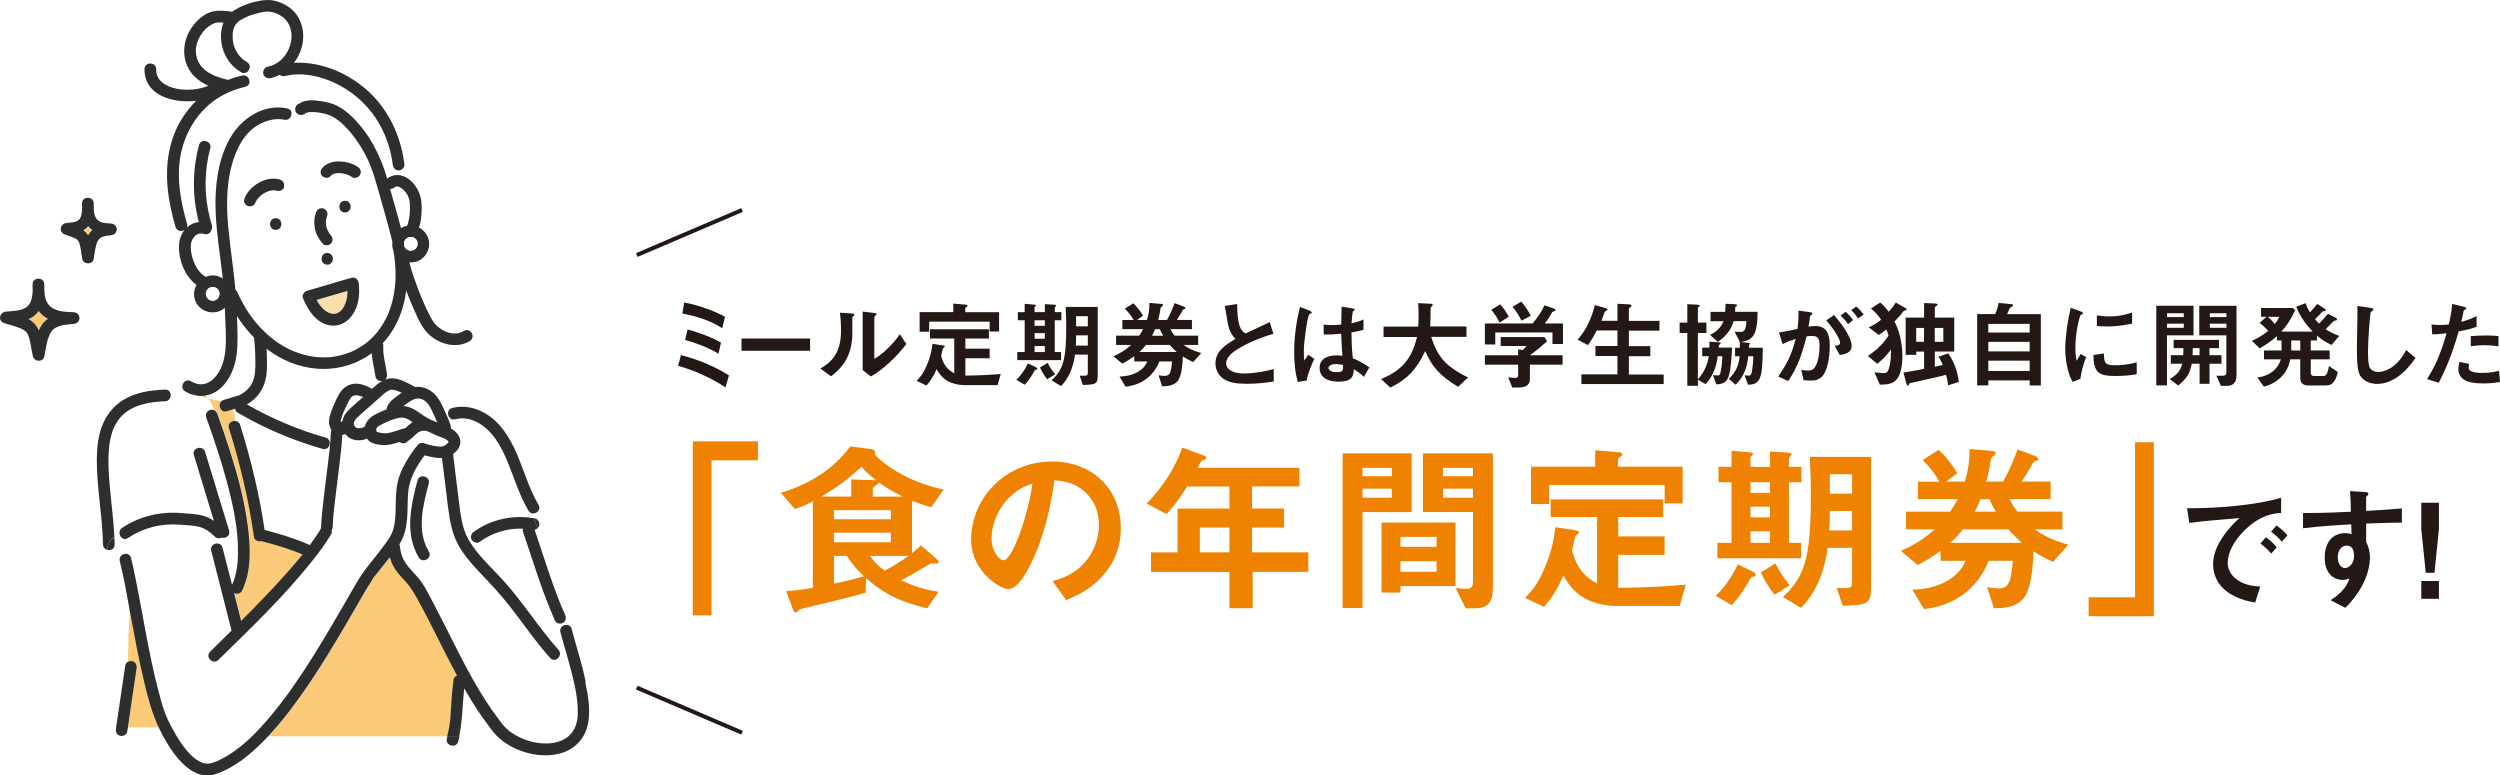 <?xml version="1.0" encoding="UTF-8"?>
<svg id="b" xmlns="http://www.w3.org/2000/svg" xmlns:xlink="http://www.w3.org/1999/xlink" viewBox="0 0 461.22 143">
  <defs>
    <pattern id="d" x="0" y="0" width="12.5" height="12.5" patternTransform="translate(-6018.45 -7678.9) rotate(-45) scale(.28)" patternUnits="userSpaceOnUse" viewBox="0 0 12.5 12.5">
      <g>
        <rect width="12.5" height="12.5" fill="none"/>
        <rect x="0" y="0" width="12.5" height="12.5" fill="#fff"/>
        <circle cx="6.25" cy="6.25" r="2.43" fill="#faca78"/>
      </g>
    </pattern>
  </defs>
  <g id="c">
    <g>
      <path d="M133.85,71.47c-2.65-1.73-5.44-3.02-8.75-3.99l.53-1.97c4.15,1.08,6.8,2.49,8.86,3.74l-.64,2.22ZM133.24,60.55c-2.21-1.44-4.77-2.22-7.35-2.71l.34-2.03c2.71.48,5.57,1.58,7.53,2.62l-.52,2.12ZM132.56,65.26c-2.08-1.3-4.8-2.17-6.16-2.54l.44-1.92c1.96.48,4.8,1.55,6.17,2.42l-.46,2.05Z" fill="#231815"/>
      <path d="M136.8,64.71v-2.26h12.65v2.26h-12.65Z" fill="#231815"/>
      <path d="M157.37,58.36c-.12.11-.12.14-.12.23,0,3.33,0,3.59-.09,4.38-.43,3.68-2.54,5.43-3.84,6.46l-1.97-1.44c1.71-1,3.81-2.51,3.81-6.94,0-1.66-.12-2.83-.2-3.36l2.15.14c.32.02.52.07.52.27,0,.07-.04.09-.25.27ZM160.66,69.45l-1.51-1.17v-10.8l2.06.25c.16.02.5.05.5.23,0,.07-.04.12-.2.27,0,.02-.21.2-.21.21v7.77c1.53-.84,3.56-2.83,4.7-4.55l1.21,1.8c-1.74,2.35-4.41,4.8-6.55,6Z" fill="#231815"/>
      <path d="M184.04,71.05h-6.17c-.98,0-2.17-.27-2.99-.73-1.17-.64-1.73-1.6-2.08-2.21-.69,1.53-1.19,2.22-1.87,3.02l-1.83-.87c.64-.66,1.19-1.24,1.9-2.92.73-1.69.89-2.9,1.03-3.91l2.05.32c.07.02.23.07.23.18s-.18.18-.36.34c-.07.25-.2.91-.32,1.4.53,2.03,1.55,2.72,2.42,3.2v-6.42h-4.48v-1.71h10.87v1.71h-4.34v1.87h4.48v1.78h-4.48v3.19c2.7-.02,4.73-.14,6.53-.3l-.59,2.06ZM182.58,61.15v-1.8h-11.16v1.85h-1.76v-3.61h6.21v-1.58l2.35.2c.07,0,.27.05.27.23,0,.11-.23.21-.41.36v.8h6.24v3.56h-1.74Z" fill="#231815"/>
      <path d="M190.92,68.29c-.82,1.51-1.46,2.24-1.87,2.69l-1.55-.91c.78-.75,1.46-1.6,2.13-3.04l1.46.71c.12.05.28.16.28.3s-.21.18-.46.25ZM194.59,59.09v5.86h1.17v1.49h-8.09v-1.49h1.37v-5.86h-1.26v-1.49h1.26v-1.55l1.85.16c.07,0,.23.02.23.16,0,.05-.25.25-.25.3v.92h1.89v-1.48l1.85.11c.18.02.23.11.23.16s-.05.11-.12.2c-.05.05-.12.14-.12.23v.78h1.21v1.49h-1.21ZM192.76,59.09h-1.89v1.02h1.89v-1.02ZM192.76,61.46h-1.89v1.03h1.89v-1.03ZM192.76,63.84h-1.89v1.11h1.89v-1.11ZM193.18,69.96c-.55-.71-.94-1.35-1.32-2.15l1.41-.87c.43.85.94,1.55,1.39,2.12l-1.48.91ZM199.78,71.03l-.59-1.73c1.32.05,1.5.05,1.5-.59v-3.29h-2.37c-.28,2.33-1.21,4.47-2.58,5.8l-1.74-1.05c2.1-1.97,2.71-3.65,2.71-10,0-.64-.02-1.85-.11-3.54h5.92v12.49c0,1.73-.28,1.83-2.74,1.9ZM200.69,61.87h-2.16c0,.73-.02,1.32-.05,1.89h2.21v-1.89ZM200.69,58.33h-2.16v1.87h2.16v-1.87Z" fill="#231815"/>
      <path d="M220.12,66.79c-.8-.36-1.25-.6-1.9-1.03-.02.66-.11,3.56-.96,4.55-.75.89-1.94.94-2.86.96l-.66-2.04c.37.07.8.12,1.14.12,1.07,0,1.19-.89,1.35-2.67h-2.33c-1.16,2.88-3.54,4.39-6.26,4.66l-1.1-1.87c2.62-.05,4.52-1.21,5.12-2.79h-2.4v-.96c-.87.62-1.35.91-2.21,1.37l-1.64-1.37c1.33-.57,2.28-1.19,3.27-2.08h-2.78v-1.71h4.27c.27-.41.5-.78.73-1.21h-3.84v-1.69h2.08c-.28-.48-.69-1.17-1.62-2.1l1.57-.98c.78.78,1.28,1.44,1.78,2.26l-1.07.82h1.8c.36-1.21.45-2.01.46-3.15l2.1.18c.25.02.41.05.41.23,0,.11-.04.14-.2.25-.23.14-.25.25-.28.46-.11.64-.18,1.16-.43,2.03h1.64c.73-1.32,1.12-2.35,1.39-3.11l1.71.64c.12.05.3.16.3.3,0,.11-.07.12-.12.14-.3.07-.3.09-.44.32-.34.61-.55.96-1.03,1.71h2.79v1.69h-3.97c.25.48.37.71.75,1.21h4.36v1.71h-2.67c.68.5,1.42.96,3.24,1.5l-1.48,1.65ZM215.8,63.64h-4.39c-.41.52-.73.86-1.21,1.3h6.9c-.5-.45-.8-.73-1.3-1.3ZM213.96,60.73h-.87c-.16.41-.29.69-.55,1.21h2.05c-.3-.5-.46-.84-.62-1.21Z" fill="#231815"/>
      <path d="M229.96,70.8c-2.1,0-3.02-.25-3.91-.71-1.28-.68-1.81-1.92-1.81-3.04,0-2.22,1.73-3.36,3.68-4.52-.5-.53-.84-1.1-1.05-1.6-.25-.59-.34-1.1-.91-4.5l2.28-.34c.02,1,.04,2.88.52,4.22.25.68.62.96,1.03,1.21,2.05-.96,2.28-1.07,4.47-2.1l.66,2.17c-2.81.77-5.44,2.08-6.58,2.81-.8.5-2.12,1.41-2.12,2.6,0,1.28,1.41,1.9,3.27,1.9s3.7-.36,5.5-.8v2.28c-1.07.16-2.79.43-5.02.43Z" fill="#231815"/>
      <path d="M241.08,70.19l-1.64.27c-.53-1.78-.68-3.65-.68-5.51,0-2.81.39-5.6,1.08-8.33l1.73.68c.05.02.43.18.43.36,0,.04-.02.09-.07.12-.05.04-.28.12-.34.14-.12.09-.34,1-.39,1.21-.16.8-.66,4.15-.66,5.52,0,.2,0,1.14.09,1.87l.73-1.07,1.12.76c-.39.84-1.21,2.56-1.41,3.99ZM251.63,69.53c-.64-.6-1.12-.96-1.87-1.41-.04,1.37-.39,2.29-2.81,2.29-.52,0-3.5,0-3.5-2.56,0-1.6,1.41-2.29,3.13-2.29.36,0,.73.04,1.08.07-.14-2.12-.2-2.86-.23-4.07-1.16.12-2.12.2-3.22.14l-.02-1.83c.32.05.77.11,1.6.11.68,0,1.16-.05,1.65-.11.04-1.33.04-1.53.07-3.29l1.99.32c.37.05.43.14.43.25,0,.09-.16.18-.34.28-.11.45-.16,1.23-.25,2.21.5-.11,1.53-.32,2.21-.73v1.92c-.73.25-1.66.39-2.22.5.02,1.92.05,2.78.25,4.77.69.28,1.46.59,3.06,1.67l-1.01,1.76ZM246.5,67.17c-.84,0-1.41.3-1.41.71s.52.78,1.57.78c1.17,0,1.14-.41,1.1-1.33-.27-.05-.73-.16-1.26-.16Z" fill="#231815"/>
      <path d="M269.01,71.37c-3.58-2.19-4.84-3.81-6.08-6.6-1.65,3.47-3.33,5.21-6.42,6.73l-1.74-1.57c4.11-1.66,5.75-4.02,6.65-7.76h-6.17v-1.92h6.39c.07-.78.07-1.69.07-1.96,0-1.03-.04-1.8-.07-2.37l2.37.12c.12,0,.3.02.3.21,0,.14-.18.3-.34.44-.04.37-.04.14-.04,1.03,0,.16-.04,1.67-.07,2.51h6.69v1.92h-6.51c1.08,3.42,2.47,5.39,6.81,7.49l-1.83,1.71Z" fill="#231815"/>
      <path d="M286.41,63.47v-2.14h-10.55v2.22h-1.92v-3.88h8.82c.85-1.03,1.64-2.12,2.17-3.34l1.76.59c.11.04.3.16.3.3,0,.07-.04.09-.07.11-.05.05-.44.14-.52.21-.37.69-.73,1.26-1.39,2.13h3.34v3.79h-1.96ZM282.25,67.26v2.69c0,1.24-1.03,1.55-2.12,1.55h-1.12l-.78-1.88c.21.02,1.21.11,1.42.11.3,0,.43-.27.43-.53v-1.92h-6.14v-1.74h6.14v-1.1l.85.14c.39-.34.53-.54.68-.75h-4.75v-1.65h8.06l.5.78c-.8.73-2.21,1.89-3.17,2.58h6.03v1.74h-6.03ZM276.66,59.52c-.43-.87-.84-1.53-1.53-2.37l1.64-1c.59.68,1.1,1.35,1.58,2.29l-1.69,1.07ZM280.7,59.16c-.45-.91-.91-1.66-1.66-2.56l1.62-.96c.84.98,1.33,1.8,1.74,2.62l-1.71.91Z" fill="#231815"/>
      <path d="M291.75,70.82v-1.76h6.65v-3.38h-4.06v-1.85h4.06v-2.86h-3.81c-.44.84-.89,1.64-1.64,2.7l-1.9-1.01c.66-.78,1.08-1.3,1.67-2.38.92-1.73,1.23-2.9,1.51-3.99l1.87.52c.37.11.46.18.46.29,0,.09-.05.16-.21.23-.27.12-.3.21-.37.36-.11.36-.25.8-.53,1.5h2.95v-3.15l2.15.11c.28.02.43.09.43.27,0,.09-.05.16-.2.25-.21.12-.27.21-.27.34v2.19h5.64v1.8h-5.64v2.86h3.95v1.85h-3.95v3.38h6.42v1.76h-15.19Z" fill="#231815"/>
      <path d="M318.88,69.53c-.46,1.32-1.57,1.35-2.24,1.37l-.62-1.71c.27.05.66.07.92.07.21,0,.36,0,.5-.69.2-.85.29-1.97.3-2.86h-.85c-.21,2.06-1.03,3.88-2.22,5.16l-1.42-.82v1.12h-1.96v-9.73h-1.42v-1.92h1.42v-3.4l1.85.09c.2.02.46.04.46.2,0,.05-.11.12-.16.16-.12.09-.2.16-.2.25v2.7h1.57v1.92h-1.57v8.56c.6-.73,1.69-2.06,2.01-4.29h-1.21v-1.58h1.3c.02-.23.04-.37.04-.59s-.02-.37-.04-.5l1.71.11c.27.02.41.04.41.18,0,.05-.07.11-.27.27-.07.07-.09.12-.12.53h2.47c-.04.78-.14,3.93-.66,5.41ZM322.49,70.96l-.64-1.71c.27.02.46.04.64.04.43,0,.55-.04.68-.62.16-.78.27-1.83.29-2.95h-.94c-.16,2.08-.85,3.81-2.31,5.25l-1.28-1.08c1.42-1.3,1.85-2.62,2.01-4.16h-.84v-1.58h.87c.02-.61,0-.84-.02-1.09l.04.02-.98-1.89c.78.05.87.05,1,.05.85,0,1.08-.36,1.19-1.99h-2.4c-.25,1.14-1,2.49-2.86,3.83l-1.44-1.28c1.74-.89,2.24-2.01,2.47-2.54h-2.4v-1.73h2.7c.05-.57.05-.89.07-1.49l1.58.07c.16,0,.55.04.55.21,0,.07-.02.09-.23.25-.12.11-.12.12-.12.39,0,.16,0,.34-.02.57h4.16c-.05,4.38-.84,5.14-3.02,5.57l1.25.14c.05,0,.36.05.36.16,0,.07-.09.14-.16.23,0,.14-.02.43-.02.52h2.54c-.02,5.92-.53,6.76-2.7,6.83Z" fill="#231815"/>
      <path d="M336.1,69.52c-.37.37-.96.69-2.03.69-.53,0-1.01-.04-1.33-.07l-.43-1.92c.32.07.69.14,1.21.14.55,0,.91-.11,1.23-.5.8-1,.94-3.24.94-4.09,0-1.37-.34-1.8-1.44-1.8-.39,0-.75.05-.96.09-.91,3.65-1.76,5.78-3.38,8.24l-1.85-.84c1.67-2.38,2.51-4.15,3.22-6.94-.96.3-1.53.53-2.42.96l-.66-2.14c1.35-.21,1.96-.34,3.42-.66.14-1.14.2-1.89.18-3.38l2.14.3c.23.04.43.12.43.27,0,.07-.02.09-.2.2q-.21.14-.25.37c-.09.71-.12,1.03-.27,1.83.29-.05.78-.12,1.3-.12,2.4,0,2.62,2.12,2.62,3.7,0,2.56-.62,4.86-1.46,5.66ZM339.41,65.5l-.94-1.69c.64-.09,1.01-.18,1.01-.61s-.68-1.9-2.56-4.09l1.44-1c.82.98,3.24,3.84,3.24,5.73,0,1.35-1.53,1.57-2.19,1.65ZM340.96,59.8c-.45-.64-.85-1.08-1.41-1.57l.96-.71c.5.45.98,1,1.37,1.51l-.92.76ZM342.78,58.75c-.36-.59-.78-1.09-1.26-1.53l.92-.68c.48.39.94.89,1.39,1.5l-1.05.71Z" fill="#231815"/>
      <path d="M351.58,57.28c-.3.02-.34.02-.41.14-.07.09-.68.89-1.66,1.9,1.28,2.37,1.46,5.18,1.46,6.42,0,1.98-.43,3.49-.98,4.16-.8,1.01-1.83,1.03-3.18,1.07l-1-2.28c.6.07,1.19.14,1.71.14s.75-.16.98-.91c.36-1.19.36-2.44.37-3.45-.64.89-1.3,1.65-2.54,2.65l-1.73-1.44c2.47-1.66,3.54-3.31,3.81-3.79-.18-.6-.29-.87-.41-1.12-.66.57-1.08.84-1.39,1.03l-1.83-1.41c1.41-.68,1.94-1.14,2.26-1.41-.57-.87-1.08-1.42-1.87-2.05l1.71-1.12c.64.55,1.05,1.01,1.57,1.71.68-.82.77-.91,1.3-1.71l1.67.96c.16.09.34.21.34.32,0,.09-.07.14-.18.16ZM359.41,71.1c-.04-.36-.16-1.21-.39-1.96-.52.14-1.05.29-2.4.59-.91.21-3.01.68-3.72.84-.53.11-.59.12-.64.21-.18.36-.2.37-.3.37-.14,0-.23-.23-.28-.46l-.52-1.96c1.07-.14,2.54-.43,3.81-.68v-3.18h-1.44v.6h-1.96v-6.87h3.4v-2.69l1.89.07c.34.02.6.07.6.23,0,.11-.05.14-.23.25-.27.16-.28.18-.28.23v1.9h3.58v6.26h-3.58v2.81c.84-.18.89-.2,1.49-.32-.3-.69-.52-1.07-.8-1.53l1.78-.62c1.1,1.55,1.73,3.38,1.96,5.27l-1.96.62ZM354.96,60.5h-1.44v2.56h1.44v-2.56ZM358.52,60.5h-1.58v2.56h1.58v-2.56Z" fill="#231815"/>
      <path d="M374.45,71.1v-.92h-7.63v.92h-2.06v-13.16h3.33c.43-.94.55-1.64.62-2.05l2.42.23c.16.02.27.09.27.2s-.11.16-.16.2c-.32.18-.37.2-.46.34-.04.05-.41.93-.5,1.09h6.23v13.16h-2.05ZM374.45,59.75h-7.63v1.6h7.63v-1.6ZM374.45,63.07h-7.63v1.76h7.63v-1.76ZM374.45,66.54h-7.63v1.91h7.63v-1.91Z" fill="#231815"/>
      <path d="M383.81,69.89l-1.41.55c-.29-.46-.45-.75-.66-1.41-.53-1.65-.73-3.31-.73-4.68,0-1.14.14-2.46.27-3.5.25-1.92.5-3.01.75-4.06l1.81.66c.12.05.46.18.46.32,0,.04-.02.11-.09.16-.04.02-.27.11-.3.12-.27.16-1.03,3.38-1.03,6.07,0,.3,0,1.67.25,2.44.21-.37.32-.55.71-1.25l1.05.57c-.64,1.46-.91,2.86-1.08,4ZM390.18,69.37c-3.24,0-3.91-.87-3.97-3.88l1.94-.27c.02,1.69.2,2.17,1.99,2.17,2.03,0,3.42-.37,4.06-.55v2.21c-.94.14-2.13.32-4.02.32ZM388.75,60.23c-.14,0-.96,0-1.9-.09v-1.96c.52.07,1.32.2,2.28.2,2.08,0,3.54-.5,4.22-.73v2.06c-.82.16-2.62.52-4.59.52Z" fill="#231815"/>
      <path d="M399.78,61.87v9.23h-1.97v-14.69h6.87v5.46h-4.89ZM402.88,57.79h-3.1v.71h3.1v-.71ZM402.88,59.71h-3.1v.77h3.1v-.77ZM407.63,67.11v3.7h-1.83v-3.7h-1.44c-.37,1.94-1.07,2.81-2.51,4.02l-1.55-1.19c1.6-1,1.97-1.64,2.29-2.83h-2.1v-1.58h2.28c.04-.54.04-.75.04-1.3h-1.8v-1.53h8.36v1.53h-1.75v1.3h2.21v1.58h-2.21ZM405.8,64.23h-1.25c-.02.75-.02.96-.04,1.3h1.28v-1.3ZM410.83,71.19h-1.09l-.85-1.87h1.17c.45,0,.68-.18.68-.62v-6.83h-5v-5.46h6.87v12.77c0,1.14-.39,2.01-1.78,2.01ZM410.75,57.79h-3.06v.71h3.06v-.71ZM410.75,59.71h-3.06v.77h3.06v-.77Z" fill="#231815"/>
      <path d="M430.12,63.63c-1-.48-1.69-.89-2.67-1.71v.89h-1.14v1.85h3.49v1.63h-3.49v2.47c0,.41.21.61.62.61h1.8c.41,0,.76-.68.94-1.85l1.62,1.1c-.12.68-.36,1.37-.8,1.9-.28.36-.59.59-1.55.59h-3.15c-.84,0-1.42-.46-1.42-1.26v-3.56h-1.85c-.43,2.51-2.22,4.34-4.86,5.05l-1.21-1.69c2.79-.39,3.93-1.99,4.34-3.36h-3.11v-1.63h3.24v-1.85h-.85v-.8c-1.07.94-2.06,1.62-3.18,2.26l-1.44-1.39c1.07-.48,1.98-1,3.01-1.83-.59-.68-1.26-1.23-1.58-1.5l1.26-1.1h-1v-1.63h5.89l.41.44c-.91,1.85-1.57,2.83-2.56,3.91h5.78c-1.6-1.64-2.53-3.31-3.04-4.57l1.74-.68c.21.59.45,1.17.8,1.69.6-.62.92-1,1.33-1.53l1.37.85c.05.04.21.16.21.3,0,.05-.04.18-.21.18-.3,0-.32,0-.44.12-.68.73-1,1.05-1.32,1.37.27.32.41.48.75.8.66-.68,1.07-1.14,1.62-1.81l1.41.71s.27.16.27.32c0,.07-.04.16-.12.18-.05.02-.34.04-.39.07-.11.04-1.33,1.32-1.58,1.57.71.46,1.35.8,2.51,1.23l-1.42,1.65ZM418.41,58.45c.57.52.87.84,1.26,1.32.43-.53.64-.87.85-1.32h-2.12ZM424.37,62.81h-1.67v1.85h1.67v-1.85Z" fill="#231815"/>
      <path d="M442.08,69.69c-1.49.98-2.79,1.14-3.54,1.14-1.12,0-2.03-.41-2.6-.91-.84-.73-1.12-1.64-1.12-5.91,0-1.08.14-6.37.09-7.56l2.37.34c.43.05.59.18.59.29,0,.14-.21.28-.5.52-.14.46-.5,5.16-.5,7.12,0,.82,0,2.54.34,3.15.04.05.43.75,1.57.75,1,0,3.38-.62,5.12-4.04l1.74,1.44c-.73,1.01-1.8,2.54-3.56,3.68Z" fill="#231815"/>
      <path d="M453.6,61.15c-.87,2.95-1.8,5.82-3.67,9.46l-2.17-.66c1.07-1.73,2.21-3.65,3.61-8.47-1.42.18-2.03.2-2.65.21l-.14-1.85c.2.04.57.11,1.44.11.25,0,1.37-.02,1.76-.11.27-1.21.57-2.58.6-3.77l2.19.52s.44.09.44.29c0,.12-.05.18-.21.25-.23.11-.27.12-.3.3-.16.8-.3,1.44-.43,1.94,1.05-.23,2.12-.71,2.83-1.05v1.98c-.61.2-1.35.48-3.31.85ZM458.11,70.74c-3.2,0-4.57-.89-4.57-2.7,0-.09,0-.66.21-1.28l1.76.37c-.07.34-.07.62-.07.66,0,.23.04.37.21.53.5.46,1.85.48,2.26.48,1.65,0,2.62-.27,3.13-.39l.18,2.06c-.91.16-1.87.27-3.11.27ZM458.5,63.68c-1.14,0-2.24.14-2.67.2v-1.87c.93-.07,1.82-.12,2.76-.12,1.25,0,1.81.05,2.35.11v1.89c-1.33-.18-2.17-.2-2.44-.2Z" fill="#231815"/>
      <path d="M131.27,84.92v28.6h-3.46v-32.1h12.02v3.5h-8.56Z" fill="#ef8200"/>
      <path d="M171.83,93.58c-1.19-.31-2.07-.61-3.57-1.19v9.65c1.05-.81,1.36-1.15,1.63-1.43l3.06,2.65c.1.1.24.31.24.44,0,.17-.14.24-.27.27h-.92c-.34,0-.37.03-.68.2-2.58,1.53-2.85,1.7-5.06,2.89,2.58,1.19,4.38,1.73,6.9,2.11l-2.11,3.06c-5.91-1.39-8.66-3.29-11.28-5.57l-.07,2.68c-1.15.34-2.38.68-4.42,1.19-1.19.31-5.5,1.32-6.66,1.6-.48.1-1.12.24-1.33.51-.2.2-.34.34-.54.34s-.34-.2-.44-.51l-1.26-3.43c1.56-.07,2.79-.24,4.92-.61v-15.96c-1.22.68-2.04,1.02-3.33,1.43l-2.58-2.99c7.34-2.14,11.14-6.25,12.81-8.56l4.04.54c.27.03.54.27.54.61,0,.14-.03.2-.1.27,2.11,2.45,7.2,5.47,12.74,6.52l-2.28,3.29ZM151.55,91.61h5.5v-3.16l4.18.14h.37c-1.56-1.22-2.14-1.87-2.65-2.48-2.75,2.55-4.86,3.97-7.4,5.5ZM164.35,94.13h-10.5v1.67h10.5v-1.67ZM164.35,98.27h-10.5v1.77h10.5v-1.77ZM156.24,102.55h-2.38v5.13c3.26-.71,4.48-1.05,5.54-1.36-1.22-1.16-2.14-2.14-3.16-3.77ZM160.51,102.55c.95,1.33,1.63,1.94,2.68,2.72,1.97-.99,3.02-1.73,4.42-2.72h-7.1ZM162.11,89c0,.17-.07.24-.31.41-.68.44-.78.51-.78.68v1.53h5.54c-2.07-1.02-3.16-1.73-4.45-2.62Z" fill="#ef8200"/>
      <path d="M204.6,104.73c-2.55,3.77-6.08,5.23-7.91,5.98l-2.51-3.5c1.53-.44,4.04-1.16,6.11-3.63,2.07-2.45,2.45-5.26,2.45-6.76,0-1.87-.54-4.14-2.45-5.94-2.14-2.04-4.52-2.17-5.77-2.28-1.09,8.08-3.09,12.84-4.21,15.12-1.02,2.11-2.58,4.96-4.35,4.96-1.22,0-6.79-3.06-6.79-9.14,0-7.54,6.22-14.4,14.98-14.4,7.06,0,12.63,4.79,12.63,12.36,0,2.99-.92,5.37-2.17,7.23ZM186.33,91.65c-2.41,2.31-3.4,5.47-3.4,7.54,0,2.75,1.56,4.18,2.17,4.18,1.77,0,4.69-8.87,5.37-14.16-.98.34-2.51.85-4.14,2.45Z" fill="#ef8200"/>
      <path d="M231.1,105.51v6.69h-4.28v-6.69h-14.47v-3.6h4.89v-8.08h9.58v-4.08h-7.81c-1.94,3.09-2.99,4.21-3.8,5.09l-3.67-1.94c3.16-3.19,5.37-6.89,6.59-10.33l4.18,1.56c.17.07.24.2.24.31s-.07.24-.17.31c-.1.03-.65.17-.71.27-.07,0-.68,1.16-.75,1.29h18.82v3.43h-8.76v4.08h5.91v3.5h-5.91v4.58h10.39v3.6h-10.26ZM226.82,97.32h-5.47v4.58h5.47v-4.58Z" fill="#ef8200"/>
      <path d="M251.37,94.47v17.7h-3.67v-28.53h12.74v10.83h-9.07ZM256.77,86.32h-5.4v1.53h5.4v-1.53ZM256.77,90.15h-5.4v1.66h5.4v-1.66ZM258.37,108.12v1.19h-3.5v-12.91h13.65v11.72h-10.16ZM265.03,99.05h-6.66v1.83h6.66v-1.83ZM265.03,103.54h-6.66v1.94h6.66v-1.94ZM272.02,112.23h-1.63l-1.83-3.74c.58.07,1.29.14,1.97.14.61,0,1.22-.14,1.22-1.33v-12.84h-9.24v-10.83h12.91v24.59c0,2.99-.92,4.01-3.4,4.01ZM271.75,86.32h-5.54v1.53h5.54v-1.53ZM271.75,90.15h-5.54v1.66h5.54v-1.66Z" fill="#ef8200"/>
      <path d="M309.9,111.79h-11.79c-1.87,0-4.14-.51-5.71-1.39-2.24-1.22-3.29-3.06-3.97-4.21-1.32,2.92-2.28,4.25-3.57,5.77l-3.5-1.66c1.22-1.26,2.28-2.38,3.63-5.57,1.39-3.23,1.7-5.54,1.97-7.47l3.91.61c.14.03.44.14.44.34s-.34.34-.68.65c-.14.48-.37,1.73-.61,2.68,1.02,3.87,2.96,5.2,4.62,6.11v-12.26h-8.56v-3.26h20.75v3.26h-8.29v3.57h8.56v3.4h-8.56v6.08c5.16-.03,9.04-.27,12.46-.58l-1.12,3.94ZM307.11,92.9v-3.43h-21.3v3.53h-3.36v-6.9h11.85v-3.02l4.48.37c.14,0,.51.1.51.44,0,.2-.44.41-.78.68v1.53h11.92v6.79h-3.33Z" fill="#ef8200"/>
      <path d="M323.04,106.52c-1.56,2.89-2.79,4.28-3.57,5.13l-2.95-1.73c1.49-1.43,2.79-3.06,4.08-5.81l2.79,1.36c.24.1.54.31.54.58s-.41.34-.88.48ZM330.04,88.97v11.17h2.24v2.85h-15.45v-2.85h2.62v-11.17h-2.41v-2.85h2.41v-2.96l3.53.31c.14,0,.44.03.44.31,0,.1-.48.48-.48.58v1.77h3.6v-2.82l3.53.2c.34.03.44.2.44.31s-.1.2-.24.37c-.1.1-.24.27-.24.44v1.49h2.31v2.85h-2.31ZM326.54,88.97h-3.6v1.94h3.6v-1.94ZM326.54,93.48h-3.6v1.97h3.6v-1.97ZM326.54,98.03h-3.6v2.11h3.6v-2.11ZM327.36,109.72c-1.05-1.36-1.8-2.58-2.51-4.11l2.68-1.66c.81,1.63,1.8,2.96,2.65,4.04l-2.82,1.73ZM339.96,111.76l-1.12-3.29c2.51.1,2.85.1,2.85-1.12v-6.28h-4.52c-.54,4.45-2.31,8.53-4.92,11.07l-3.33-2c4.01-3.77,5.16-6.96,5.16-19.09,0-1.22-.03-3.53-.2-6.76h11.31v23.84c0,3.29-.54,3.5-5.23,3.63ZM341.69,94.26h-4.11c0,1.39-.03,2.51-.1,3.6h4.21v-3.6ZM341.69,87.5h-4.11v3.57h4.11v-3.57Z" fill="#ef8200"/>
      <path d="M378.78,103.67c-1.53-.68-2.38-1.16-3.63-1.97-.03,1.26-.2,6.79-1.83,8.69-1.43,1.7-3.7,1.8-5.47,1.83l-1.26-3.91c.71.14,1.53.24,2.17.24,2.04,0,2.28-1.7,2.58-5.09h-4.45c-2.21,5.5-6.76,8.39-11.96,8.9l-2.11-3.57c4.99-.1,8.63-2.31,9.78-5.33h-4.59v-1.83c-1.66,1.19-2.58,1.73-4.21,2.62l-3.12-2.62c2.55-1.09,4.35-2.28,6.25-3.97h-5.3v-3.26h8.15c.51-.78.95-1.5,1.39-2.31h-7.34v-3.23h3.97c-.54-.92-1.33-2.24-3.09-4.01l2.99-1.87c1.5,1.5,2.45,2.75,3.4,4.31l-2.04,1.56h3.43c.68-2.31.85-3.84.88-6.01l4.01.34c.48.03.78.1.78.44,0,.2-.07.27-.37.48-.44.27-.48.48-.54.88-.2,1.22-.34,2.21-.82,3.87h3.12c1.39-2.51,2.14-4.48,2.65-5.94l3.26,1.22c.24.1.58.31.58.58,0,.2-.14.24-.24.27-.58.14-.58.17-.85.61-.65,1.16-1.05,1.83-1.97,3.26h5.33v3.23h-7.57c.48.92.71,1.36,1.43,2.31h8.32v3.26h-5.09c1.29.95,2.72,1.83,6.18,2.85l-2.82,3.16ZM370.53,97.66h-8.39c-.78.98-1.39,1.63-2.31,2.48h13.18c-.95-.85-1.53-1.39-2.48-2.48ZM367.03,92.09h-1.66c-.31.78-.54,1.32-1.05,2.31h3.91c-.58-.95-.88-1.6-1.19-2.31Z" fill="#ef8200"/>
      <path d="M385.33,113.69v-3.5h8.56v-28.6h3.46v32.1h-12.02Z" fill="#ef8200"/>
      <path d="M413.94,97.99c-1.79,1.8-2.96,3.98-2.96,5.82,0,1.67,1.07,2.67,1.75,3.15,1.58,1.12,3.28,1.19,4.27,1.24l-.95,2.96c-1.29-.22-4-.73-5.97-2.69-1.17-1.14-1.79-2.72-1.79-4.37s.61-3.25,1.65-4.83c1.14-1.77,2.35-2.91,3.2-3.69-3.25.27-6.82.56-9.24.9l-.41-2.72c5.24.05,12.76-.53,17.35-1.94v2.81c-1.14.07-3.81.24-6.89,3.35ZM419.01,102.14c-.53-.66-1.04-1.14-1.99-1.87l1-1.17c.8.61,1.41,1.12,2.01,1.87l-1.02,1.17ZM420.98,99.94c-.63-.73-1.21-1.26-2.01-1.84l1.02-1.17c1.02.75,1.5,1.26,2.01,1.84l-1.02,1.17Z" fill="#231815"/>
      <path d="M436.53,96.59v3.4c.27.58.7,1.43.7,2.96,0,.7-.15,2.5-1.24,4.68-1.12,2.26-2.43,3.62-3.3,4.51l-2.72-1.41c1.46-.95,2.94-2.21,3.47-3.98-.53.15-.9.24-1.31.24-.63,0-1.38-.22-1.99-.75-1-.87-1.26-2.18-1.26-3.37,0-2.67,1.33-4.51,3.81-4.51.46,0,.8.07,1.14.19l-.05-1.82c-2.16.12-5.82.34-8.9.73v-2.81c1.65,0,3.74,0,8.83-.24-.02-.75-.02-2.04-.17-3.81l2.69.17c.56.02.7.1.7.34,0,.15-.05.22-.22.36s-.19.19-.19.29v2.5c3.37-.19,4.12-.27,6.6-.46v2.62c-1.84,0-3.45.05-6.6.17ZM433.84,101c-.24-.24-.58-.34-.9-.34-.97,0-1.65.85-1.65,2.13,0,1.46.78,2.01,1.33,2.01.51,0,1.67-.53,1.67-2.26,0-.51-.07-1.14-.46-1.55Z" fill="#231815"/>
      <path d="M449.95,92.75v4.92l-.82,8.01h-1.6l-.83-8.01v-4.92h3.25ZM449.95,107.19v3.28h-3.25v-3.28h3.25Z" fill="#231815"/>
    </g>
    <line x1="117.48" y1="47.05" x2="136.9" y2="38.74" fill="none" stroke="#231815" stroke-miterlimit="10" stroke-width=".75"/>
    <line x1="117.48" y1="126.86" x2="136.9" y2="135.18" fill="none" stroke="#231815" stroke-miterlimit="10" stroke-width=".75"/>
    <g>
      <g>
        <path d="M16.25,41.86c-.06.08-.12.15-.2.23-.16.16-.34.29-.53.4.27.21.52.46.72.76.02-.04.04-.07.06-.11.17-.27.36-.5.57-.7-.16-.12-.32-.25-.46-.4-.06-.06-.11-.12-.16-.18Z" fill="#faca78"/>
        <path d="M20.47,41.23c-.84-.04-1.94-.06-2.53-.71-.49-.53-.61-1.26-.64-1.99,0-.05,0-.1.01-.15,0-.08,0-.16-.02-.24,0-.21,0-.42,0-.61,0-1.39-2.16-1.39-2.16,0,0,.29,0,.59.02.89-.04.71-.06,1.64-.62,2.14-.56.5-1.55.5-2.27.58-1.2.14-1.48,1.69-.29,2.12.51.18,1.04.33,1.54.55.24.11.5.23.71.39.12.09.24.22.3.37.41.89.45,2.19.67,3.25.22,1.01,1.89,1.05,2.08,0,.2-1.09.28-2.32.74-3.31.43-.93,1.52-1,2.45-1.11.58-.07,1.08-.44,1.08-1.08s-.49-1.05-1.08-1.08ZM16.32,43.26s-.05.09-.07.13c-.24-.36-.53-.66-.86-.91.22-.14.44-.29.64-.48.09-.09.16-.18.24-.27.06.07.12.15.19.22.17.18.36.34.56.48-.25.23-.49.51-.69.84Z" fill="#2d2e2e"/>
      </g>
      <g>
        <path d="M7.14,57.37c-.23.33-.5.63-.84.9-.32.25-.67.45-1.03.61.46.26.88.58,1.22.98.28.33.5.7.67,1.08.17-.39.37-.76.62-1.1.31-.42.67-.75,1.07-1.01-.34-.18-.66-.39-.96-.64-.29-.25-.54-.52-.74-.81Z" fill="#faca78"/>
        <path d="M13.58,57.6c-1.37-.05-3.1-.08-4.22-.99-.89-.72-1.12-1.83-1.17-2.93,0-.04,0-.08,0-.12,0-.09,0-.17-.02-.26,0-.29,0-.58,0-.85,0-1.39-2.16-1.39-2.16,0,0,.38,0,.76.03,1.15-.08,1.07-.18,2.33-1.11,3.03-1.03.77-2.65.74-3.87.86-1.17.12-1.51,1.74-.29,2.12.81.25,1.63.46,2.42.74.62.22,1.37.5,1.77,1.04.34.47.52,1.31.65,1.94.17.82.27,1.64.48,2.45.26,1,1.86,1.06,2.08,0,.31-1.49.44-3.18,1.24-4.51.8-1.33,2.77-1.36,4.17-1.51.58-.06,1.08-.45,1.08-1.08s-.49-1.06-1.08-1.08ZM7.78,59.84c-.25.34-.45.72-.62,1.1-.17-.38-.39-.75-.67-1.08-.34-.4-.76-.72-1.22-.98.37-.16.71-.36,1.03-.61.34-.27.61-.57.84-.9.21.29.45.56.74.81.3.25.63.47.96.64-.4.27-.76.6-1.07,1.01Z" fill="#2d2e2e"/>
      </g>
      <g>
        <path d="M69.53,79.66s0,0,0,0c-.02,0-.02,0,0,0Z" fill="#faca78"/>
        <path d="M69.53,79.66s0,0,0,0c.04.06.02.03,0,0Z" fill="#faca78"/>
        <path d="M75.99,77.96s.08-.05.12-.07c-.22-.15-.43-.3-.66-.43-.33-.19-.44-.24-.77-.33-.49-.13-.99-.08-1.52.07-.57.15-1.15.37-1.68.6-.55.24-1.09.5-1.61.81-.05.03-.11.07-.16.1,0,0-.01.02-.04.04-.01,0-.06.06-.09.1-.02.02-.04.05-.04.06-.03.05-.06.1-.08.15,0,.02,0,.03-.01.06-.01.05-.02.1-.03.15-.03.17.04-.16,0,.01,0,.02,0,.1,0,.13,0,.02,0,.04.01.06,0,.01.02.06.03.1.01.02.02.04.02.04,0,0,0,0,0,.01.03.03.12.08.04.04,0,0,0,0,0,0,0,0,0,0,0,0,.04.02.14.06.15.07.52.18,1.3.25,1.73.2,1.16-.14,2.26-.68,3.4-.95.38-.35.76-.72,1.19-1.01Z" fill="#fff"/>
        <path d="M69.5,79.62s.01.02.02.03c0,0,0,0,0,0,0-.01-.01-.02-.02-.03Z" fill="#faca78"/>
        <path d="M67.36,78.58c.36-1.43,1.75-2.09,3.02-2.65.31-.14.62-.27.94-.4,0-.03,0-.06,0-.09.18-1.15,1.5-2.05,2.37-2.67.14-.1.27-.2.41-.29-.13-.06-.26-.12-.39-.18-.29-.13-.6-.24-.91-.31-.2-.05-.53-.09-.64-.07-.69.12-1.33.75-1.84,1.2-.71.63-1.42,1.26-2.13,1.89-.69.61-1.4,1.21-2.07,1.84-.4.38-.9.87-.84,1.41.05.48.4.72.73.75.29.03.54,0,.8-.07.02,0,.26-.1.23-.08.08-.04.27-.23.14-.06.06-.07.12-.14.18-.2Z" fill="#fff"/>
        <path d="M78.15,73.79c-1.08-.65-2.02-.09-2.94.54-.3.21-.55.39-.8.59.28.02.55.06.83.13,1.51.4,2.59,1.61,3.99,2.25.08.04.14.09.21.14.42.13.83.32,1.23.52-.22-.55-.46-1.08-.73-1.66-.43-.93-.87-1.96-1.79-2.51Z" fill="#fff"/>
        <path d="M74,42.06c.34-.2.71-.34,1.1-.42.01-.02.03-.05.04-.07.02-.04.03-.06.04-.07,0,0,0-.02.02-.07.04-.11.08-.22.11-.34.07-.24.13-.48.17-.73.08-.41.12-.81.15-1.37.02-.47.02-.94-.01-1.41,0-.1-.02-.2-.02-.3,0-.07,0-.1,0-.11,0-.01-.01-.04-.02-.09-.07-.29-.14-.59-.26-.86-.18-.41-.49-.86-.83-1.19-.34-.33-.65-.5-1.03-.63-.03,0-.04-.02-.05-.02-.01,0-.03,0-.05,0-.06,0-.12,0-.18,0,0,0,0,0-.02,0-.03,0-.14.05-.17.06-.09.06-.25.17-.17.1-.23.2-.52.31-.81.3.69,2.4,1.38,4.79,2.01,7.2Z" fill="#fff"/>
        <path d="M61.47,65.78s0,0,0,0c-.2.02-.05,0,0,0Z" fill="#faca78"/>
        <path d="M62.87,77.72c0,.05,0,.08,0,.1,0,.01,0,.02.01.04,0,0,0,.02.01.04.09-.11.19-.19.31-.26.08-.47.25-.92.53-1.33.54-.78,1.29-1.37,1.99-1.99.41-.37.83-.73,1.24-1.1-.08-.04-.16-.08-.23-.1-.21-.08-.43-.14-.65-.19-.02,0-.19-.02-.22-.03-.1,0-.2,0-.3,0,0,0-.22.04-.26.05-.05.01-.09.03-.14.04,0,0-.01,0-.02.01-.24.12-.25.14-.44.36.1-.12-.1.15-.1.15-.06.1-.12.2-.18.3-.12.22-.23.44-.35.66-.47.95-.96,1.94-1.19,2.99-.05.24-.02,0-.03.24Z" fill="#fff"/>
        <path d="M59.99,57.33c-.07-.06-.04-.03,0,0h0Z" fill="#faca78"/>
        <path d="M49.26,35.35s-.09.03-.12.05c.06-.03.1-.04.12-.05Z" fill="#faca78"/>
        <path d="M61.31,57.91s-.05,0-.12,0c.04,0,.08,0,.12,0Z" fill="#faca78"/>
        <path d="M82.81,81.4s0,0,0,0c-.02-.03-.03-.04,0,0Z" fill="#faca78"/>
        <path d="M58.42,55.36c.38.71.85,1.34,1.47,1.88.04.03.08.07.12.1,0,0,.01,0,.02.01.09.06.17.12.26.17.09.05.17.1.26.15.08.04.35.14.07.04.18.06.35.12.53.17.07.02.14.02.16.03.05,0,.09,0,.14.01.1,0,.19,0,.29,0,0,0,.01,0,.02,0,0,0,0,0,.01,0,.16-.04.3-.09.46-.13.02-.01.05-.02.07-.03.08-.04.15-.08.23-.13.01,0,.07-.04.11-.07.04-.03.11-.09.13-.1.15-.13.27-.27.4-.42.02-.03.05-.07.07-.1.06-.09.11-.17.17-.26.06-.1.12-.21.17-.32.02-.04.07-.15.09-.2.07-.19.14-.37.19-.56.07-.26.13-.53.18-.79,0-.06.02-.11.03-.17,0-.01,0-.03,0-.05.01-.14.03-.28.03-.42,0-.15,0-.3,0-.45-1.89.55-3.79,1.11-5.68,1.66Z" fill="#fcdeac"/>
        <path d="M50.74,35.12s-.03,0-.04,0c0,0,.01,0,.02,0,.07.02.2,0,.02,0Z" fill="#faca78"/>
        <path d="M82.85,81.44s0,0,0,0c0,.01,0,.03,0,.04.03.02.02,0,0-.04Z" fill="#faca78"/>
        <polygon points="50.68 35.11 50.69 35.12 50.7 35.12 50.68 35.11" fill="#faca78"/>
        <path d="M82.85,81.5s0,0,0,0c0,0,0,0,0,0Z" fill="#faca78"/>
        <path d="M47.49,36.72s-.01.01-.02.02c0,0,0,0,.01-.01,0,0,0,0,0,0,0,0,0,0,0,0Z" fill="#faca78"/>
        <path d="M47.49,36.72s.03-.03.05-.05c.01-.02,0-.02-.05.05Z" fill="#faca78"/>
        <path d="M82.83,81.49s0,.01.01.02c0,0,0,0,0,0,0,0,0,0-.01-.02,0,0,0,0,0,0,0,0,0,0,0,0Z" fill="#faca78"/>
        <path d="M82.84,81.48s0,0,0,0c0,0,0,0,0-.01,0,0,0,0,0,0,0,0,0,0,0,0Z" fill="#faca78"/>
        <path d="M82.84,81.46s0,0,0,0c0,0,0,0,0,0,0,0,0,0,0-.01Z" fill="#faca78"/>
        <path d="M82.83,81.46s0,0,0,0c0-.01-.01-.02-.02-.02,0,0,0,0,0,.01,0,0,0,0,.01.01Z" fill="#faca78"/>
        <polygon points="82.83 81.47 82.84 81.47 82.83 81.46 82.83 81.47 82.83 81.47" fill="#faca78"/>
        <polygon points="82.83 81.47 82.83 81.47 82.83 81.47 82.82 81.47 82.83 81.48 82.83 81.47" fill="#faca78"/>
        <polygon points="82.83 81.47 82.83 81.47 82.83 81.47 82.83 81.47" fill="#faca78"/>
        <polygon points="82.83 81.47 82.83 81.48 82.84 81.47 82.83 81.47 82.83 81.47" fill="#faca78"/>
        <path d="M82.82,81.5s0-.01.01-.02c0,0,0,0,0,0,0,.01-.01.02-.01.02Z" fill="#faca78"/>
        <path d="M83.76,125.28c.05-.34.32-.58.64-.7-1.82-3.36-3.49-6.81-5.23-10.2-.69-1.34-1.39-2.67-2.12-3.99-.62-1.12-1.21-2.13-2.05-3.05-.74-.81-1.52-1.59-2.11-2.53-.41-.65-.69-1.35-.89-2.07-.36.45-.72.89-1.07,1.34-.49.62-.98,1.24-1.48,1.85-.14.17-.27.33-.41.5-.01.03-.09.14-.12.2-1.79,2.81-3.4,5.73-5.08,8.61-2.18,3.73-4.42,7.43-6.85,11-2.28,3.36-4.72,6.65-7.51,9.6h33.07c.39-1.51.57-2.74.66-4.3.11-2.09.26-4.17.54-6.25Z" fill="#faca78"/>
        <path d="M82.81,81.45s0,0,0,0c0,0,0-.01,0-.01,0-.02-.01-.03,0-.03-.38-.47-1.04-.7-1.62-.9-.71-.25-1.36-.6-2.04-.9-.39-.17-.78-.26-1.3-.14-.33.08-.4.11-.64.26-.17.11-.05.02-.17.13-.09.08-.17.15-.25.23-.19.18-.39.35-.58.52-.09.13-.21.24-.36.31-.28.23-.56.45-.85.66-.36.26-.87.17-1.21-.09-1.12.35-2.23.68-3.44.54-.85-.1-1.76-.25-2.37-.89-.08-.09-.16-.18-.22-.27-1.05.46-2.35.44-3.3-.19-.28-.19-.51-.41-.7-.67-.17.08-.35.14-.54.17-.05.97-.14,1.94-.24,2.91-.26,2.52-.6,5.04-.91,7.56-.27,2.18-.56,4.37-.63,6.57,0,.23-.08.42-.18.57.06.23.03.49-.13.76-.99,1.68-2.16,3.24-3.37,4.77-5.24,6.61-11.4,12.49-17.41,18.38-.99.97-2.52-.55-1.52-1.52,1.32-1.3,2.64-2.59,3.95-3.9-.21-.81-.41-1.62-.62-2.44-1.04-4.1-2.09-8.2-3.13-12.3-.27-1.06.96-1.63,1.66-1.18-.08-.35-.16-.7-.22-1.05-.27.02-.55-.06-.79-.3-.89-.85-1.81-1.53-2.88-1.81-1.13-.29-2.34-.3-3.61-.4-3.4-.28-6.73.56-9.56,2.46-.69.46-1.34-.01-1.52-.64-.35.12-.69.25-.99.43.02.46.04.92.05,1.38,0,.06-.01.11-.02.17.53.62.91,1.26,1.23,1.91.49-.61,1.65-.65,1.9.33.14.55.27,1.11.39,1.66,1.65,7.65,2.72,15.42,4.69,22.99.39,1.5.81,3,1.38,4.44.03.08.07.16.1.24.01.03.03.08.04.09.07.16.14.32.22.48.21.44.43.88.66,1.32.52,1,1.1,1.98,1.74,2.9,1.04,1.5,2.47,3.25,4.15,3.73.75.21,1.3.1,2.16-.23.03-.01.26-.11.27-.1.05-.02.09-.04.14-.06.19-.09.38-.17.57-.27.35-.18.7-.36,1.04-.56,3.18-1.86,5.85-4.65,8.26-7.53,2.77-3.3,5.2-6.88,7.5-10.51,2.17-3.42,4.2-6.92,6.23-10.42,1.33-2.29,2.57-4.69,4.24-6.76,1.1-1.36,2.1-2.62,3.11-4,.45-.61.92-1.24,1.22-1.95.53-1.23.64-2.6.69-3.92.05-1.54.01-3.07.22-4.6.18-1.32.61-2.53,1.2-3.72.74-1.47,1.67-2.86,2.72-4.12.23-.27.72-.39,1.05-.28.29.1.58.19.87.27.53.15,1.2.3,1.64.34.28.03.55.04.83.02.02,0,.03,0,.04,0,.05,0,.1-.02.14-.03.04-.01.11-.04.15-.05.11-.06.23-.13.34-.2.13-.08.16-.11.17-.11.09-.07.17-.15.26-.24.03-.03.08-.1.1-.12.02-.03.04-.07.06-.1,0,0,0-.02-.01-.02Z" fill="#fff"/>
        <path d="M72.41,44.55c-.87-3.48-1.87-6.91-2.85-10.36-.59-2.08-1.22-4.02-2.26-5.92-1.01-1.85-2.22-3.61-3.72-5.09-.68-.68-1.4-1.27-2.25-1.73-.75-.4-1.73-.62-2.68-.76-.45-.06-.91-.09-1.37-.07-.08,0-.17.01-.25.02-.11.02-.23.04-.34.08-.05.01-.1.03-.15.05-.05.03-.11.05-.15.08-.1.06-.2.13-.31.18-.52.26-1.16.15-1.47-.39-.22-.37-.18-.9.1-1.24-.47.11-.88.41-1.27.75.75.6.16,2.13-1.01,1.87-1.9-.41-4.1.35-5.62,1.49-1.71,1.29-2.82,3.26-3.54,5.24-1.55,4.23-1.58,8.82-1.16,13.25.36,3.8.96,7.57,1.31,11.37.11.08.21.19.26.32.91,2.01,2.09,4.03,3.44,5.67.41.5.85.98,1.3,1.43.15.09.27.21.36.35.81.78,1.67,1.49,2.54,2.07,1.4.93,2.66,1.54,4.13,1.99.7.22,1.42.39,2.15.51.03,0,.26.04.27.04.05,0,.1.01.15.02.17.02.34.04.51.05.34.03.68.04,1.02.05.37,0,.74,0,1.1-.03.18-.01.36-.03.55-.05.09,0,.17-.02.26-.03.72-.11,1.42-.26,2.11-.48.35-.11.68-.23,1.02-.36.03-.01.05-.02.08-.03.03-.01.14-.06.16-.07.16-.07.33-.15.49-.23.62-.31,1.22-.66,1.79-1.06.1-.07.2-.14.3-.21,0,0,.07-.05.11-.08.04-.03.11-.09.11-.08.07-.06.14-.12.21-.18.26-.22.51-.45.75-.68.27-.26.53-.53.77-.82.12-.14.25-.29.36-.44.01-.01.1-.12.11-.15.02-.03.05-.06.07-.09.46-.64.88-1.3,1.24-2,.4-.78.57-1.19.86-2.03,1.14-3.39,1.18-6.99.57-10.55-.21-.54-.27-1.12-.19-1.68ZM50.86,42.41c-1.39,0-1.39-2.16,0-2.16s1.39,2.16,0,2.16ZM52.4,34.46c-.13.56-.79.92-1.33.75-.06-.02-.28-.04-.36-.08,0,0-.02,0-.02,0-.04,0-.08,0-.13,0-.13,0-.25,0-.38,0-.03,0-.09.02-.14.02,0,0-.02,0-.02,0-.24.05-.49.11-.72.2-.01,0-.03,0-.04.01,0,0-.01,0-.04.02-.03.01-.07.03-.1.05-.11.05-.22.11-.33.17-.12.07-.23.14-.35.21-.05.03-.1.07-.15.11-.03.02-.06.04-.09.07-.06.05-.04.03.07-.06-.09.03-.21.18-.28.24-.1.09-.19.19-.29.28-.06.07-.13.16-.19.23,0,.01-.03.04-.05.06-.03.05-.07.09-.1.14-.14.21-.26.44-.36.67-.24.55-1.01.63-1.47.39-.23-.12-.43-.39-.5-.64-.08-.3-.01-.55.11-.83.5-1.17,1.52-2.16,2.62-2.77,1.16-.64,2.57-.95,3.86-.56.58.17.89.74.75,1.33ZM58.3,39.2c.22-.56.71-.89,1.33-.75.53.12.96.8.75,1.33-.11.29-.17.58-.24.89,0,.03,0,.06,0,.09,0,.09,0,.18,0,.27,0,.09,0,.19,0,.28,0,.04.02.18.02.2,0,.04.02.09.02.13.02.1.05.2.07.3.03.1.06.2.1.3.01.04.03.08.05.12.1.2.2.39.31.58.07.11.14.21.21.31,0,0,.01.02.02.03,0,0,0,0,0,0,.02.05.08.1.11.14.39.46.42,1.06,0,1.52-.37.4-1.16.43-1.52,0-.73-.87-1.31-1.88-1.47-3.02-.13-.91-.09-1.85.25-2.72ZM65.73,56.75c-.77,1.98-2.49,3.58-4.75,3.28-2.61-.35-4.19-2.83-5.1-5.07-.12-.3-.03-.63.16-.89.09-.15.22-.27.41-.36.06-.03.13-.06.19-.08.35-.1.69-.2,1.04-.3,2.38-.7,4.77-1.4,7.15-2.09.73-.21,1.29.36,1.36,1.04.15,1.49.08,3.07-.46,4.47ZM63.65,37.04c1.39,0,1.39,2.16,0,2.16s-1.39-2.16,0-2.16ZM66.42,32.27c-.26.49-1.01.7-1.47.39-.18-.12-.37-.23-.57-.33-.03-.02-.07-.03-.1-.05-.1-.04-.21-.08-.31-.11-.23-.07-.46-.13-.69-.18-.06-.01-.11-.02-.17-.03-.04,0-.24-.06-.06-.01.17.04-.02,0-.06,0-.06,0-.11,0-.17-.01-.23-.01-.46-.01-.69,0-.02,0-.1.01-.12.02-.1.02-.21.04-.31.07-.06.02-.11.04-.17.05-.08.04-.15.07-.23.12-.03.02-.07.04-.1.07-.07.07-.14.14-.21.21-.4.45-1.12.37-1.52,0-.45-.41-.37-1.1,0-1.52.8-.92,2.11-1.24,3.28-1.19,1.14.05,2.34.37,3.29,1.02.5.34.68.93.39,1.47Z" fill="#fff"/>
        <path d="M72.45,30.36c-.27-2.29-.96-4.55-1.99-6.61-1.82-3.61-4.7-6.46-8.31-8.27-2.91-1.46-6.51-2.25-9.58-1.46-.4.1-.73-.01-.96-.23-.53.27-1.1.48-1.7.61-.57.12-1.16-.16-1.33-.75-.15-.54.18-1.21.75-1.33,1.83-.38,3.2-1.6,3.94-3.3.66-1.51.74-3.32-.11-4.77-.7-1.18-2.13-1.97-3.48-2.11-.67-.07-1.3.09-1.96.24-.76.18-1.52.41-2.23.73-.4.18-.79.38-1.16.61-.13.08-.26.18-.38.27-.03.04-.06.08-.1.11-.13.11-.24.23-.35.36.19-.21-.08.13-.13.22-.04.07-.15.32-.16.33-.06.15-.11.3-.15.45-.05.19-.09.38-.12.57,0,.02,0,.02,0,.03,0,.01,0,.03,0,.05,0,.09-.02.19-.02.28-.01.19-.01.39,0,.58,0,.11.01.23.02.34,0,.02.02.19.02.23.23,1.6,1.12,3.06,2.6,3.91,1.2.69.12,2.56-1.09,1.86-2.02-1.17-3.32-3.22-3.63-5.51-.16-1.16-.08-2.51.39-3.65-.33-.02-.66-.03-.99-.01-.06,0-.28.03-.31.03-.13.03-.27.07-.4.11-.27.1-.52.24-.76.4-1.13.73-2.01,1.96-2.41,3.24-.2.63-.27,1.19-.21,1.86,0,.06.01.13.02.19.02.1.03.19.05.29.05.23.11.45.18.67.02.05.08.22.1.27.02.05.11.23.13.26.11.21.23.4.36.59.12.17,0,.03.19.23.08.09.17.19.26.28.16.15.4.37.49.44,1.2.92,2.68,1.39,4.14,1.73.84-.34,1.71-.61,2.61-.81,1.35-.3,1.93,1.78.57,2.08-2.23.5-4.46,1.5-6.25,2.93-3.19,2.54-5.22,6.37-5.8,10.38-.58,4,.18,8.11,1.31,11.95.08.28.05.53-.05.73.62-.61,1.39-.95,2.22-1.04-1.23-4.63-1.22-9.56.03-14.19.36-1.34,2.44-.77,2.08.57-1.14,4.24-1.14,8.69-.06,12.93.29-1.14.37-2.33,1.04-3.28.06-4.17.8-8.62,3.09-12.17,2.13-3.31,6.14-5.71,10.17-4.83.18.04.33.11.44.21.38-.35.79-.64,1.27-.75.08-.1.17-.18.29-.24.38-.19.71-.41,1.13-.53.86-.25,1.8-.2,2.68-.08,1.26.16,2.49.42,3.62,1.03.99.53,1.89,1.27,2.68,2.06,3.11,3.07,5.15,7.08,6.33,11.25.54-.41,1.15-.63,1.77-.65v-.88c-.44-.14-.7-.55-.76-1.02Z" fill="#fff"/>
        <path d="M41.07,51.3c-.51-4.62-1.35-9.23-1.34-13.89,0-.14,0-.29,0-.43-.67.95-.75,2.15-1.04,3.28.11.43.23.86.36,1.28.09.3.06.56-.06.77-.12.55-.6,1.04-1.31.85-.26-.07-.66-.12-.84-.09-.31.04-.43.11-.65.24-.2.12-.42.37-.59.61.03.03.05.06.08.09-.03-.03-.05-.06-.08-.09-.09.13-.16.26-.21.36-.25.6-.24.86-.22,1.51.02.6.1,1.07.27,1.7.32,1.13.87,2.21,1.7,3.01.22.21.49.41.75.56.77-.31,1.66-.36,2.43-.07.26.1.51.23.73.39,0-.02,0-.05,0-.07Z" fill="#fff"/>
        <path d="M36.69,73.02c.56.15,1.11.3,1.67.45-.14-.18-.28-.35-.44-.51-.41.07-.82.09-1.23.06Z" fill="#faca78"/>
        <path d="M38.08,76.9c-.2-.55.22-1.18.75-1.33.25-.07.48-.04.69.05-.28-.77-.65-1.5-1.15-2.15-.56-.15-1.12-.3-1.67-.45-.56-.04-1.11-.18-1.65-.4-1.2-.25-2.43-.39-3.71-.27.36.62.06,1.66-.89,1.69-1.51.05-2.95.21-4.4.64-1.04.31-2.08.79-2.9,1.43-.65.51-1.21,1.15-1.63,1.84-.12.2-.23.4-.34.6-.05.1-.1.19-.14.29-.02.04-.08.18-.1.22-.02.05-.1.25-.12.3-.03.09-.06.18-.09.27-.08.23-.15.46-.21.69-.12.46-.22.93-.3,1.4-.02.12-.04.23-.05.35,0,.04-.02.19-.03.23-.03.26-.05.52-.07.78-.08,1.06-.08,2.13-.05,3.2.14,4.28.86,8.51,1.07,12.78.3-.18.64-.32.99-.43-.12-.42-.03-.91.44-1.23,3.19-2.14,7.01-3.05,10.82-2.74,1.38.11,2.83.12,4.17.51.71.2,1.35.52,1.95.92-1.23-4.05-2.47-8.09-3.7-12.14-.41-1.33,1.68-1.9,2.08-.57.19.61.37,1.22.56,1.83,1.29,4.24,2.59,8.48,3.88,12.72.29.95-.68,1.5-1.41,1.27-.13.07-.27.11-.41.12.06.35.14.7.22,1.05.19.12.35.32.42.61.23.9.46,1.79.69,2.69.36,1.39.71,2.79,1.07,4.18.78-1.61,1.06-3.65,1.1-5.56.1-4.48-.86-8.95-2-13.26-1.08-4.1-2.44-8.13-3.88-12.12Z" fill="url(#d)"/>
        <path d="M41.88,75.83c-1.13.34-1.7-1.1-1.04-1.79-.84-.14-1.65-.34-2.47-.56.5.65.87,1.38,1.15,2.15.29.13.52.38.64.7.79,2.18,1.55,4.37,2.25,6.58,1.46,4.57,2.71,9.23,3.35,13.98.53,3.97.75,8.39-1.07,12.09-.25.51-.97.66-1.44.4.44,1.71.87,3.41,1.3,5.12,2.76-2.77,5.49-5.58,8.1-8.49,1.09-1.22,2.18-2.46,3.22-3.75-2.41-1.05-4.92-1.75-7.46-2.44-.04-.01-.08-.03-.11-.04-.02,0-.04.02-.06.02-.51.14-1.25-.18-1.33-.75-.94-6.82-2.57-13.54-4.62-20.11-.26-.84.47-1.37,1.15-1.32-.1-.75-.23-1.48-.54-2.1-.34.1-.67.2-1.01.3Z" fill="#faca78"/>
        <path d="M59.53,82.78c-5.46-1.55-10.72-3.79-15.62-6.66-.32-.19-.48-.47-.51-.75-.17.05-.35.1-.52.16.31.62.44,1.35.54,2.1.4.03.77.26.92.75,1.98,6.33,3.56,12.79,4.51,19.36.04,0,.07,0,.11.02,2.82.77,5.58,1.57,8.24,2.77.73-.99,1.42-2.01,2.05-3.07,0-.01.02-.02.03-.03,0-.07-.02-.13-.01-.21.04-1.13.14-2.25.26-3.38.26-2.52.6-5.04.91-7.56.19-1.58.4-3.16.52-4.74-.04-.01-.08-.03-.13-.04.13.7-.41,1.55-1.31,1.29Z" fill="url(#d)"/>
        <path d="M69.33,69.48c-.23-1.44-.6-2.89-.72-4.36-.37.28-.75.54-1.15.78-2.63,1.59-5.77,2.32-8.82,2.09-3.55-.26-6.72-1.62-9.41-3.68.07,1.21.09,2.43.06,3.65-.05,1.84-.51,3.52-1.7,4.96-.56.68-1.24,1.23-2.01,1.64,4.58,2.63,9.46,4.68,14.54,6.13.44.13.67.44.74.78.04.01.08.03.13.04.05-.61.09-1.22.11-1.83,0-.17.04-.32.1-.44-.72-1.06-.44-2.31,0-3.45.42-1.11.89-2.26,1.51-3.28.68-1.11,1.74-1.79,3.06-1.79,1.06,0,2.02.44,2.92.96.58-.53,1.21-1.07,1.89-1.45-.5.1-1.14-.25-1.23-.77Z" fill="#fff"/>
        <path d="M24.13,113.15c-.03-.17-.06-.33-.09-.5-.36,3.16-.4,6.22-.41,9.43.26-.13.56-.17.82-.1.61.17.84.75.75,1.33-.07.49-.14.97-.22,1.46-.46,3.15-.93,6.29-1.39,9.44h5.81c-1.25-2.69-2.03-5.52-2.71-8.42-.98-4.18-1.77-8.41-2.57-12.63Z" fill="#faca78"/>
        <path d="M83.16,78.47c.07.2.07.38.03.54.1.05.2.11.3.18,1.38.89,1.99,2.44.89,3.81-.23.29-.49.53-.78.73.02.07.03.14.04.21.42,3.4.8,6.8,1.26,10.2.18,1.36.43,2.73.91,4.02.36.97.92,1.87,1.52,2.71.19-.24.35-.5.51-.77-.33-.05-.65-.25-.81-.53-.31-.54-.08-1.13.39-1.47,3.17-2.31,7.22-3.16,11.06-2.5-.12-.31-.25-.62-.39-.92-.22-.07-.43-.21-.58-.47-.92-1.56-1.63-3.23-2.28-4.92-1.09-2.82-2.02-5.75-3.75-8.26-1.63-2.35-4.46-4.49-7.48-3.69-1.18.31-1.76-1.25-.98-1.88h-1.08c.04.08.07.16.11.24.4.9.82,1.81,1.12,2.75Z" fill="url(#d)"/>
        <path d="M92.61,106.79c3.79,4.1,6.7,8.91,10.43,13.06.92,1.03-.6,2.56-1.52,1.52-2.17-2.42-4.06-5.06-6-7.65-1.69-2.26-3.47-4.41-5.41-6.46-1.82-1.91-3.72-3.8-5.14-6.05-1.52-2.41-1.98-5.1-2.32-7.88-.37-2.96-.73-5.92-1.09-8.87-.26.02-.53.02-.8,0-.81-.08-1.62-.24-2.41-.48-.15.2-.29.39-.43.59-1.39,1.99-2.45,4.06-2.62,6.52-.2,2.97.19,6.11-1.32,8.82-.09.15-.18.3-.27.46.04.11.07.23.08.35.07.65.21,1.3.43,1.92.69,1.92,2.54,3.16,3.7,4.93.75,1.15,1.37,2.39,2.01,3.6.7,1.32,1.38,2.65,2.06,3.99,2.73,5.36,5.34,10.86,8.79,15.81.35.51.72,1.01,1.1,1.5.19.24.37.49.54.74.06.08.12.17.18.25.02.03.09.11.11.14.29.34.61.67.94.96.09.08.19.16.28.24.03.03.06.05.09.08,0,0,.01,0,.03.02.19.14.38.28.58.4,1.55,1,3.43,1.65,5.13,1.8.47.04.95.05,1.42.03.23-.01.46-.03.69-.06,0,0,0,0,0,0,0,0,0,0,.02,0,.05,0,.1-.02.16-.03.1-.02.21-.04.31-.06.42-.09.83-.21,1.23-.37.04-.02.16-.07.2-.09.09-.04.18-.09.27-.14.19-.1.37-.22.55-.34.04-.03.08-.06.12-.09,0,0,0,0,.02-.01.08-.06.15-.13.23-.2.16-.15.31-.3.45-.47.04-.04.07-.08.1-.12,0,0,0,0,.01-.02.06-.08.12-.17.18-.26.12-.19.24-.4.34-.6.1-.21.11-.23.21-.52.08-.24.15-.49.2-.74.09-.44.12-.92.14-1.47.05-2.6-.55-5.19-1.19-7.7-.62-2.43-1.38-4.82-2.01-7.25-.2-.79.42-1.3,1.05-1.33-.08-.23-.15-.45-.23-.68-.08.12-.19.23-.34.31-.46.27-1.24.14-1.47-.39-2.37-5.29-4.03-10.9-5.9-16.38-.07-.2-.06-.41,0-.6-2.85-.14-5.69.74-8.01,2.43-.19.14-.43.18-.66.14-.16.27-.32.53-.51.77.06.08.11.16.17.24,1.5,2.05,3.39,3.81,5.11,5.67ZM77.26,102.86c-2.63-4.38-1.46-9.58-.24-14.2.35-1.34,2.43-.77,2.08.57-1.07,4.04-2.28,8.69.02,12.54.72,1.19-1.15,2.28-1.86,1.09Z" fill="#fff"/>
        <path d="M63.65,39.2c1.39,0,1.39-2.16,0-2.16s-1.39,2.16,0,2.16Z" fill="#2d2e2e"/>
        <path d="M50.86,42.41c1.39,0,1.39-2.16,0-2.16s-1.39,2.16,0,2.16Z" fill="#2d2e2e"/>
        <path d="M60.37,46.67c-1.39,0-1.39,2.16,0,2.16s1.39-2.16,0-2.16Z" fill="#2d2e2e"/>
        <path d="M56.64,53.64c-.07.02-.13.04-.19.08-.18.09-.31.22-.41.36-.19.26-.28.59-.16.89.91,2.24,2.49,4.71,5.1,5.07,2.25.3,3.98-1.3,4.75-3.28.54-1.41.62-2.99.46-4.47-.07-.67-.63-1.25-1.36-1.04-2.38.7-4.77,1.4-7.15,2.09-.35.1-.69.2-1.04.3ZM59.99,57.33s-.07-.06,0,0h0ZM61.2,57.9c.07,0,.1,0,.12,0-.04,0-.08,0-.12,0ZM64.06,54.57s0,.04,0,.05c0,.06-.02.11-.03.17-.04.27-.1.53-.18.79-.05.19-.12.38-.19.56-.02.04-.07.16-.09.2-.05.11-.11.21-.17.32-.05.09-.11.18-.17.26-.02.03-.05.07-.07.1-.13.15-.25.29-.4.42-.02.02-.09.07-.13.1-.05.03-.1.07-.11.07-.07.05-.15.09-.23.13-.02.01-.05.02-.07.03-.15.04-.3.09-.46.13,0,0,0,0-.01,0,0,0,0,0-.02,0-.1,0-.19,0-.29,0-.05,0-.1,0-.14-.01-.02,0-.09-.01-.16-.03-.18-.04-.35-.11-.53-.17.28.09,0,0-.07-.04-.09-.05-.18-.1-.26-.15-.09-.05-.17-.12-.26-.17,0,0-.01,0-.02-.01-.04-.03-.08-.07-.12-.1-.62-.53-1.09-1.17-1.47-1.88,1.89-.55,3.79-1.11,5.68-1.66,0,.15,0,.3,0,.45,0,.14-.02.28-.03.42Z" fill="#2d2e2e"/>
        <polygon points="69.52 79.65 69.53 79.66 69.53 79.66 69.53 79.66 69.52 79.65" fill="#2d2e2e"/>
        <path d="M36.69,73.02c-.55-.15-1.09-.28-1.65-.4.53.22,1.08.36,1.65.4Z" fill="#2d2e2e"/>
        <path d="M108.06,125.79c-.57-2.74-1.39-5.43-2.15-8.12-.15-.54-.3-1.09-.44-1.63-.14-.56-.59-.78-1.03-.76.33,1,.66,2,1.1,2.88-.44-.89-.77-1.89-1.1-2.88-.62.03-1.25.55-1.05,1.33.63,2.43,1.39,4.82,2.01,7.25.64,2.5,1.24,5.1,1.19,7.7-.01.55-.05,1.03-.14,1.47-.05.25-.12.5-.2.74-.1.29-.11.31-.21.52-.1.21-.21.41-.34.6-.06.09-.11.17-.18.26,0,.01,0,.01-.01.02-.03.04-.07.08-.1.12-.14.16-.29.32-.45.47-.07.07-.15.13-.23.2,0,0-.01,0-.02.01-.04.03-.08.06-.12.09-.18.12-.36.24-.55.34-.09.05-.18.09-.27.14-.03.02-.16.07-.2.09-.4.16-.81.28-1.23.37-.1.02-.2.04-.31.06-.05,0-.1.02-.16.03,0,0-.01,0-.02,0,0,0,0,0,0,0-.23.03-.46.05-.69.06-.47.02-.95,0-1.42-.03-1.7-.15-3.58-.8-5.13-1.8-.2-.13-.39-.26-.58-.4-.01-.01-.02-.01-.03-.02-.03-.03-.06-.05-.09-.08-.1-.08-.19-.16-.28-.24-.34-.3-.65-.62-.94-.96-.02-.02-.08-.11-.11-.14-.06-.08-.12-.17-.18-.25-.17-.26-.35-.5-.54-.74-.38-.49-.74-.99-1.1-1.5-3.45-4.95-6.07-10.45-8.79-15.81-.68-1.33-1.36-2.66-2.06-3.99-.64-1.21-1.26-2.46-2.01-3.6-1.16-1.77-3.01-3.01-3.7-4.93-.22-.62-.36-1.27-.43-1.92-.01-.12-.04-.24-.08-.35.09-.15.18-.3.27-.46,1.51-2.71,1.12-5.85,1.32-8.82.16-2.46,1.23-4.53,2.62-6.52.14-.2.29-.39.43-.59.79.23,1.6.4,2.41.48.27.03.54.02.8,0,.36,2.96.73,5.92,1.09,8.87.34,2.78.8,5.47,2.32,7.88,1.42,2.24,3.32,4.13,5.14,6.05,1.94,2.04,3.72,4.2,5.41,6.46,1.94,2.6,3.84,5.23,6,7.65.93,1.04,2.45-.49,1.52-1.52-3.72-4.16-6.64-8.96-10.43-13.06-1.72-1.86-3.61-3.62-5.11-5.67-.06-.08-.11-.16-.17-.24-.4.51-.89.89-1.62.89.73,0,1.22-.39,1.62-.89-.6-.84-1.15-1.74-1.52-2.71-.48-1.29-.73-2.66-.91-4.02-.46-3.39-.84-6.8-1.26-10.2,0-.07-.02-.14-.04-.21.28-.2.54-.45.78-.73,1.11-1.38.49-2.93-.89-3.81-.1-.06-.2-.12-.3-.18.04-.16.03-.34-.03-.54-.31-.94-.72-1.85-1.12-2.75-.04-.08-.07-.16-.11-.24h-1.39,1.39c-.39-.86-.79-1.71-1.4-2.44-.9-1.09-2.28-1.82-3.72-1.69-.06,0-.11.02-.17.03-1.31-.69-2.66-1.53-4.17-1.61-.5-.03-.96.07-1.41.25.31-.26.42-.67.35-1.11-.15-.97-.36-1.92-.52-2.89-.02-.11-.04-.22-.05-.33,0-.04-.01-.09-.02-.13.01-.05-.02-.19-.03-.23-.01-.11-.02-.21-.03-.32-.04-.43-.04-.86-.02-1.29,0-.15-.03-.3-.09-.44,1.27-1.38,2.29-2.99,3.02-4.74.67-1.6,1.08-3.27,1.29-4.97.47,1.25.98,2.5,1.53,3.72.71,1.59,1.47,3.36,2.82,4.52,2,1.73,5.01,2.51,7.39,1.07,1.18-.72.1-2.58-1.09-1.86-1.79,1.09-4.02.14-5.33-1.27-.03-.04-.07-.08-.1-.12-.08-.11-.15-.22-.23-.33-.2-.3-.37-.61-.54-.93-.43-.78-.8-1.59-1.16-2.41-.73-1.64-1.38-3.36-1.97-5.08-.28-.83-.52-1.67-.73-2.52.31.02.63.02.95-.04,1.58-.28,2.69-1.78,2.71-3.34-.02-1.31-.75-2.44-1.88-3.03.36-1.04.45-2.24.48-3.22.02-1-.02-2.07-.39-3.01-.46-1.19-1.24-2.28-2.35-2.95-.59-.36-1.23-.53-1.85-.51v.1-.1c-.62.02-1.23.24-1.77.65-1.18-4.16-3.22-8.17-6.33-11.25-.8-.79-1.69-1.53-2.68-2.06-1.13-.61-2.36-.87-3.62-1.03-.88-.12-1.82-.17-2.68.08-.41.12-.75.35-1.13.53-.12.06-.21.14-.29.24.25-.06.52-.06.82.01-.3-.07-.57-.07-.82-.01-.27.34-.32.87-.1,1.24.31.53.95.64,1.47.39.11-.05.21-.12.31-.18.05-.03.1-.05.15-.08.05-.02.1-.04.15-.05.11-.03.22-.06.34-.08.08,0,.17-.02.25-.02.45-.02.92,0,1.37.07.95.13,1.94.35,2.68.76.85.46,1.56,1.05,2.25,1.73,1.5,1.48,2.71,3.25,3.72,5.09,1.04,1.9,1.67,3.84,2.26,5.92.98,3.45,1.98,6.88,2.85,10.36-.08.56-.02,1.14.19,1.68.61,3.56.57,7.16-.57,10.55-.28.85-.46,1.25-.86,2.03-.36.7-.78,1.36-1.24,2-.02.03-.05.06-.07.09-.02.02-.1.13-.11.15-.12.15-.24.29-.36.44-.25.28-.5.56-.77.82-.24.24-.49.47-.75.68-.07.06-.14.12-.21.18,0,0-.06.05-.11.08-.04.03-.11.08-.11.08-.1.07-.2.14-.3.21-.57.4-1.17.75-1.79,1.06-.16.08-.33.15-.49.23-.02,0-.13.06-.16.07-.03.01-.05.02-.08.03-.34.13-.68.25-1.02.36-.69.21-1.4.37-2.11.48-.09.01-.17.02-.26.03-.18.02-.36.03-.55.05-.37.02-.74.03-1.1.03-.34,0-.68-.02-1.02-.05-.17-.01-.34-.03-.51-.05-.05,0-.1-.01-.15-.02,0,0-.24-.03-.27-.04-.73-.12-1.45-.29-2.15-.51-1.47-.46-2.73-1.06-4.13-1.99-.88-.58-1.73-1.29-2.54-2.07-.09-.15-.21-.27-.36-.35-.45-.46-.88-.93-1.3-1.43-1.34-1.63-2.53-3.66-3.44-5.67-.06-.13-.15-.24-.26-.32-.35-3.8-.95-7.57-1.31-11.37-.42-4.44-.39-9.02,1.16-13.25.72-1.97,1.83-3.95,3.54-5.24,1.52-1.14,3.72-1.9,5.62-1.49,1.17.26,1.76-1.27,1.01-1.87-.6.54-1.14,1.2-1.79,1.41.65-.22,1.19-.87,1.79-1.41-.11-.09-.26-.17-.44-.21-4.03-.88-8.04,1.52-10.17,4.83-2.29,3.55-3.03,8-3.09,12.17.19-.26.41-.51.7-.73-.29.22-.52.47-.7.73,0,.14,0,.29,0,.43-.01,4.66.83,9.27,1.34,13.89,0,.02,0,.05,0,.07-.23-.15-.47-.29-.73-.39-.77-.29-1.66-.24-2.43.07-.26-.15-.53-.35-.75-.56-.83-.8-1.38-1.87-1.7-3.01-.18-.63-.26-1.1-.27-1.7-.02-.65-.03-.92.22-1.51.04-.1.12-.23.21-.36-1.23-1.28-1.67-2.96-2.94-4.22,1.26,1.26,1.71,2.94,2.94,4.22.17-.24.39-.49.59-.61.22-.13.34-.2.65-.24.18-.03.57.02.84.09.7.19,1.19-.3,1.31-.85.11-.21.15-.47.06-.77-.13-.42-.25-.85-.36-1.28-.1.4-.22.79-.41,1.16.19-.37.31-.76.41-1.16-1.09-4.24-1.08-8.69.06-12.93.36-1.34-1.72-1.91-2.08-.57-1.24,4.63-1.25,9.56-.03,14.19-.82.09-1.6.43-2.22,1.04.1-.2.13-.45.05-.73-1.13-3.84-1.89-7.95-1.31-11.95.58-4.01,2.61-7.83,5.8-10.38,1.79-1.43,4.02-2.43,6.25-2.93,1.35-.3.78-2.38-.57-2.08-.9.2-1.77.47-2.61.81-1.46-.34-2.94-.81-4.14-1.73-.09-.07-.33-.28-.49-.44-.09-.09-.18-.18-.26-.28-.18-.2-.07-.06-.19-.23-.13-.19-.25-.39-.36-.59-.02-.04-.1-.22-.13-.26-.02-.05-.08-.21-.1-.27-.07-.22-.13-.44-.18-.67-.02-.1-.04-.19-.05-.29,0-.06-.01-.13-.02-.19-.06-.66.02-1.23.21-1.86.4-1.28,1.27-2.51,2.41-3.24.24-.15.49-.3.76-.4.13-.05.26-.08.4-.11.03,0,.25-.03.31-.03.33-.02.66,0,.99.01-.47,1.14-.55,2.48-.39,3.65.31,2.29,1.61,4.35,3.63,5.51,1.2.7,2.29-1.17,1.09-1.86-1.48-.85-2.37-2.31-2.6-3.91,0-.04-.02-.2-.02-.23,0-.11-.02-.23-.02-.34,0-.19,0-.39,0-.58,0-.09.02-.19.02-.28,0-.02,0-.04,0-.05,0-.01,0-.02,0-.03.03-.19.07-.38.12-.57.04-.15.09-.3.15-.45,0,0,.12-.26.16-.33.05-.09.32-.43.13-.22.11-.13.22-.25.35-.36.04-.03.07-.07.1-.11.13-.09.26-.19.38-.27.37-.23.76-.43,1.16-.61.71-.32,1.47-.55,2.23-.73.66-.16,1.28-.31,1.96-.24,1.35.14,2.78.93,3.48,2.11.86,1.45.77,3.26.11,4.77-.74,1.7-2.11,2.92-3.94,3.3-.57.12-.9.79-.75,1.33.16.59.75.87,1.33.75.6-.13,1.16-.34,1.7-.61.23.22.56.33.96.23,3.08-.79,6.68,0,9.58,1.46,3.61,1.81,6.5,4.66,8.31,8.27,1.04,2.06,1.72,4.32,1.99,6.61.06.47.32.88.76,1.02v-2.03,2.03c.1.03.21.05.32.05.53,0,1.15-.5,1.08-1.08-.54-4.49-2.32-8.82-5.36-12.2-2.88-3.19-6.96-5.55-11.2-6.32-1.26-.23-2.54-.33-3.82-.25,1.25-1.62,1.9-3.71,1.66-5.77-.23-1.91-1.18-3.6-2.81-4.65-.74-.48-1.59-.85-2.45-1.04-.91-.2-1.76-.15-2.67.01-1.82.32-3.62.97-5.14,2.02-1.13-.17-2.32-.29-3.44-.07-1.85.36-3.43,1.95-4.35,3.52-1.58,2.7-1.44,6.17.81,8.45.74.76,1.64,1.33,2.61,1.77-.18.07-.37.14-.64.22-1.09.35-1.96.48-3.05.5-1.11.02-1.88-.06-2.91-.37-.56-.17-.72-.23-1.19-.49-.19-.1-.37-.22-.55-.34-.03-.02-.05-.04-.07-.05,0,0,0,0-.02-.01-.1-.08-.19-.17-.29-.26-.09-.09-.17-.18-.26-.28-.02-.02-.04-.05-.06-.07-.02-.02-.04-.05-.06-.08-.12-.19-.23-.37-.32-.57,0-.03-.07-.2-.08-.24-.04-.13-.07-.26-.1-.38,0,0,0-.04-.01-.06,0-.04-.01-.1-.01-.11-.01-.16-.02-.32-.02-.48,0-1.39-2.15-1.39-2.16,0-.03,4.92,5.36,6.32,9.53,5.84-1,1-1.89,2.11-2.65,3.33-2.28,3.7-3,8.09-2.64,12.38.22,2.56.76,5.08,1.48,7.54.24.82,1.12.92,1.67.56-.72.92-1.04,2.04-1.03,3.21,0,2.48,1.08,5.24,3.06,6.8.06.05.12.08.18.13-.58,1.05-.63,2.35.01,3.42.76,1.27,2.21,1.86,3.64,1.6.6-.11,1.14-.39,1.57-.79.02.5.04.99.06,1.49.06,1.98.23,3.97.08,5.95-.15,2.02-.7,4.19-2.2,5.65-1.23,1.19-2.75,1.35-4.18.47-1.18-.73-2.27,1.13-1.09,1.86.28.18.58.32.88.44.55.12,1.1.25,1.65.4.41.03.82.01,1.23-.06-.02-.02-.05-.05-.07-.07.02.02.05.05.07.07.44-.07.87-.2,1.29-.38,1.76-.78,2.95-2.44,3.67-4.16.79-1.9.96-4.01.96-6.05,0-1.36-.05-2.72-.11-4.08.92,1.43,1.97,2.77,3.15,3.97.2,1.77.27,3.55.24,5.33-.03,1.44-.21,2.79-1.17,3.94-.48.57-1.04.95-1.69,1.32-.04.02-.06.04-.08.05-.02,0-.04,0-.1.02-.16.04-.33.1-.49.15-.77.23-1.53.46-2.3.69-.2.06-.35.16-.47.29.99.17,2,.25,3.06.15-1.06.1-2.07.02-3.06-.15-.66.69-.09,2.13,1.04,1.79.34-.1.67-.2,1.01-.3-.08-.17-.17-.33-.29-.48.11.15.2.31.29.48.17-.05.35-.1.52-.16.03.29.18.56.51.75,4.9,2.87,10.16,5.11,15.62,6.66,1.34.38,1.91-1.7.57-2.08-5.08-1.44-9.96-3.5-14.54-6.13.77-.41,1.45-.97,2.01-1.64,1.19-1.44,1.65-3.12,1.7-4.96.03-1.22.01-2.43-.06-3.65,2.69,2.05,5.87,3.42,9.41,3.68,3.06.22,6.2-.5,8.82-2.09.4-.24.78-.51,1.15-.78.12,1.46.5,2.92.72,4.36.08.52.73.87,1.23.77-.69.38-1.31.92-1.89,1.45-.9-.51-1.86-.95-2.92-.96-1.32,0-2.38.68-3.06,1.79-.62,1.02-1.09,2.17-1.51,3.28-.43,1.13-.71,2.39,0,3.45-.06.13-.1.27-.1.44-.07,2.2-.36,4.39-.63,6.57-.31,2.52-.65,5.04-.91,7.56-.12,1.12-.22,2.25-.26,3.38,0,.07,0,.14.01.21,0,.01-.02.02-.03.03-.62,1.06-1.32,2.08-2.05,3.07-2.66-1.2-5.42-2.01-8.24-2.77-.04-.01-.08-.01-.11-.02-.96-6.57-2.53-13.03-4.51-19.36-.15-.48-.53-.71-.92-.75.19,1.39.31,2.86,1.33,3.88-1.02-1.02-1.14-2.49-1.33-3.88-.68-.06-1.42.48-1.15,1.32,2.05,6.57,3.68,13.29,4.62,20.11.08.58.82.89,1.33.75.02,0,.04-.02.06-.02.04.01.07.03.11.04,2.54.69,5.05,1.39,7.46,2.44-1.04,1.28-2.12,2.53-3.22,3.75-2.61,2.92-5.34,5.72-8.1,8.49-.43-1.71-.87-3.41-1.3-5.12.48.25,1.19.11,1.44-.4,1.82-3.7,1.6-8.12,1.07-12.09-.64-4.76-1.89-9.42-3.35-13.98-.7-2.21-1.47-4.4-2.25-6.58-.12-.32-.35-.58-.64-.7.45,1.23.69,2.55.93,3.73-.24-1.18-.48-2.5-.93-3.73-.21-.09-.44-.12-.69-.05-.53.15-.95.78-.75,1.33,1.44,3.99,2.79,8.02,3.88,12.12,1.14,4.31,2.1,8.78,2,13.26-.04,1.91-.32,3.94-1.1,5.56-.36-1.39-.71-2.79-1.07-4.18-.23-.9-.46-1.79-.69-2.69-.07-.29-.23-.48-.42-.61.21.94.4,1.87.19,2.71.21-.83.01-1.77-.19-2.71-.7-.45-1.93.12-1.66,1.18,1.04,4.1,2.09,8.2,3.13,12.3.21.81.41,1.62.62,2.44-1.31,1.3-2.63,2.6-3.95,3.9-.99.97.53,2.5,1.52,1.52,6.01-5.89,12.17-11.77,17.41-18.38,1.21-1.52,2.38-3.09,3.37-4.77.16-.27.18-.53.13-.76.1-.15.17-.34.18-.57.07-2.2.36-4.39.63-6.57.31-2.52.65-5.04.91-7.56.1-.97.19-1.94.24-2.91.19-.03.37-.09.54-.17.19.25.42.48.7.67.95.63,2.25.65,3.3.19.07.09.14.19.22.27.62.64,1.53.79,2.37.89,1.21.14,2.32-.19,3.44-.54.34.26.85.35,1.21.09.3-.21.58-.43.85-.66.14-.07.26-.18.36-.31.2-.17.39-.34.58-.52.08-.08.17-.16.25-.23.12-.1,0-.02.17-.13.24-.15.31-.18.64-.26.52-.12.92-.03,1.3.14.68.3,1.33.65,2.04.9.57.2,1.24.42,1.62.9,0,0,0,.02,0,.03,0,0,.02,0,.02.02,0,0,0,0,0,0,0,0,0,0,0,0,0,0,0,0,0,0,0,0,0,0,0,.01,0,0,0,0,0,.01,0,0,0,0,0,0,0,0,0,0,0,0,0,0,0,0,0,0,0,.01,0,.01.01.02,0,0,0,0,0,0,0,0,0,0-.01-.02,0,0,0,0,0,0,0,0,0,.01-.01.02,0,0,0-.01.01-.02,0,0,0,0,0,0-.02.03-.04.07-.06.1-.02.03-.06.09-.1.12-.08.08-.17.16-.26.24,0,0-.04.03-.17.11-.11.07-.22.14-.34.2-.03.01-.1.04-.15.05-.05.01-.09.02-.14.03,0,0-.02,0-.04,0-.28.02-.55,0-.83-.02-.43-.04-1.1-.2-1.64-.34-.29-.08-.59-.17-.87-.27-.33-.12-.82,0-1.05.28-1.05,1.26-1.98,2.66-2.72,4.12-.6,1.19-1.02,2.4-1.2,3.72-.21,1.53-.17,3.06-.22,4.6-.04,1.32-.16,2.69-.69,3.92-.3.7-.77,1.33-1.22,1.95-1.01,1.38-2.01,2.64-3.11,4-1.67,2.07-2.91,4.46-4.24,6.76-2.03,3.5-4.07,7-6.23,10.42-2.3,3.64-4.74,7.21-7.5,10.51-2.41,2.88-5.08,5.66-8.26,7.53-.34.2-.69.39-1.04.56-.19.09-.38.18-.57.27-.05.02-.09.04-.14.06,0,0-.24.09-.27.1-.86.33-1.41.44-2.16.23-1.68-.48-3.12-2.23-4.15-3.73-.64-.93-1.21-1.91-1.74-2.9-.23-.44-.45-.88-.66-1.32-.07-.16-.15-.32-.22-.48,0-.02-.03-.06-.04-.09-.03-.08-.07-.16-.1-.24-.57-1.44-.99-2.94-1.38-4.44-1.98-7.58-3.05-15.35-4.69-22.99-.12-.56-.25-1.11-.39-1.66-.25-.98-1.41-.94-1.9-.33.47.96.81,1.98,1.27,3.13-.46-1.14-.79-2.16-1.27-3.13-.18.23-.27.54-.18.9.77,3.03,1.29,6.14,1.85,9.22.12-1.02.26-2.06.45-3.12-.19,1.06-.34,2.09-.45,3.12.03.17.06.33.09.5.79,4.22,1.58,8.45,2.57,12.63.68,2.9,1.46,5.74,2.71,8.42h1.19-1.19c.22.47.45.94.7,1.4,1.79,3.29,5.28,8.63,9.78,7.13,3.49-1.17,6.45-3.65,8.99-6.25.21-.21.41-.43.62-.65h-1.49,1.49c2.79-2.96,5.23-6.25,7.51-9.6,2.43-3.58,4.66-7.28,6.85-11,1.68-2.87,3.29-5.8,5.08-8.61.04-.06.11-.17.12-.2.14-.17.27-.33.41-.5.5-.62.99-1.23,1.48-1.85.35-.44.71-.89,1.07-1.34.2.72.48,1.42.89,2.07.59.94,1.37,1.72,2.11,2.53.84.92,1.43,1.94,2.05,3.05.73,1.32,1.43,2.65,2.12,3.99,1.74,3.39,3.42,6.84,5.23,10.2-.32.12-.59.36-.64.7-.28,2.08-.43,4.15-.54,6.25-.08,1.56-.26,2.8-.66,4.3h2.21c.64-2.93.63-5.92.94-8.9.82,1.43,1.67,2.83,2.58,4.2.73,1.1,1.62,2.24,2.32,3.24.61.89,1.37,1.63,2.22,2.28,1.63,1.24,3.63,2.08,5.65,2.43,2.11.37,4.29.28,6.26-.63,1.9-.88,3.29-2.66,3.75-4.69.59-2.6.11-5.42-.43-7.98ZM75.81,43.72s.09,0,.14,0c.11.03.22.06.33.09.05.03.11.05.16.08.04.02.07.04.1.07,0,0,.01,0,.02.01,0,0,0,0,0,0,.07.07.14.14.22.22,0,0,0,0,0,0,.03.04.06.08.08.13.03.05.06.1.08.15.03.1.06.19.08.29,0-.02,0-.03,0-.05,0,.02,0,.04,0,.07,0,.01,0,.02,0,.03.01.05,0,.07,0,.06,0,.04,0,.07,0,.1,0,.04,0,.09,0,.13-.03.08-.04.2-.06.28-.01.03-.03.07-.04.11-.05.09-.1.18-.16.27-.03.03-.05.06-.08.09-.03.03-.06.06-.09.09,0,0,0,0,0,0,.01,0,.02-.01.04-.02-.03.02-.06.04-.09.06,0,0,0,0,0,0-.05.04-.11.08-.16.11-.04.02-.07.04-.11.06-.09.03-.18.06-.28.08.02,0,.02,0,.04,0-.02,0-.04,0-.06,0,0,0,0,0,0,0-.03,0-.06,0-.07,0,0,0-.01,0-.02,0-.1,0-.19,0-.28,0-.05-.01-.11-.02-.16-.04-.04-.01-.08-.02-.12-.04,0,0,.01,0,.02.02,0,0-.02-.01-.03-.02-.02,0-.03-.01-.05-.02-.06-.02-.06-.04-.02-.03-.06-.03-.11-.05-.16-.08-.03-.02-.05-.03-.08-.05-.05-.05-.12-.14-.18-.2.04.05.03.09-.01.02-.01-.02-.02-.04-.04-.06.02.01.03.02.05.04-.02-.02-.03-.03-.05-.04-.02-.03-.04-.06-.06-.1-.02-.04-.04-.07-.06-.11,0,0,0-.01-.01-.02-.02-.08-.06-.16-.08-.24,0-.04-.02-.08-.03-.12,0,0,0,0,0,0,0-.1,0-.2,0-.29,0,0,0,0,0-.01,0,.01,0,.02-.01.04.01-.04.02-.08.02-.12.02-.09.05-.19.08-.28.03-.05.05-.1.08-.15.02-.03.04-.06.06-.09,0,0,0,0-.02.01,0,0,.01-.01.02-.01,0-.01.01-.02.02-.03.04-.07.07-.07.06-.05.04-.05.08-.1.11-.13.02-.02.08-.06.09-.07.08-.05.21-.09.28-.15.04-.01.07-.03.11-.04.04-.01.17-.03.22-.04.05,0,.11,0,.16,0ZM71.99,34.86c.29,0,.57-.1.81-.3-.08.07.08-.04.17-.1.03,0,.15-.05.17-.06,0,0,.01,0,.02,0,.06,0,.12,0,.18,0,.02,0,.04,0,.05,0,.01,0,.03.01.05.02.38.13.69.29,1.03.63.34.33.65.78.83,1.19.12.28.19.57.26.86.01.05.02.07.02.09,0,.01,0,.04,0,.11,0,.1.02.2.02.3.03.47.03.94.01,1.41-.02.56-.07.96-.15,1.37-.05.24-.1.49-.17.73-.03.11-.07.23-.11.34-.02.04-.02.06-.02.07,0,.01-.02.04-.04.07-.01.02-.03.05-.04.07-.39.08-.77.22-1.1.42-.63-2.41-1.32-4.81-2.01-7.2ZM40.48,54.21s0,.09,0,.13c-.03.08-.04.2-.06.28,0,.03-.03.07-.04.11-.05.09-.1.18-.16.27-.03.03-.05.06-.08.09-.03.03-.06.06-.09.09,0,0,0,0,0,0,.01,0,.02-.01.04-.02-.03.02-.06.04-.09.06,0,0,0,0,0,0-.05.04-.11.08-.16.11-.04.02-.07.04-.11.06-.09.03-.18.06-.28.08.02,0,.02,0,.04,0-.02,0-.04,0-.06,0,0,0,0,0,0,0-.03,0-.06,0-.07,0,0,0-.01,0-.02,0-.1,0-.19,0-.28,0-.05-.01-.11-.02-.16-.04-.04-.01-.08-.02-.12-.04,0,0,.01,0,.02.02,0,0-.02-.01-.03-.02-.02,0-.03-.01-.05-.02-.06-.02-.06-.04-.02-.03-.06-.03-.11-.05-.16-.08-.03-.02-.05-.03-.08-.05-.05-.05-.12-.14-.18-.2.04.05.03.09-.01.02-.01-.02-.02-.04-.04-.06.02.01.03.02.05.04-.02-.02-.03-.03-.05-.04-.02-.03-.04-.06-.06-.1-.02-.04-.04-.07-.06-.11,0,0,0-.01-.01-.02-.02-.08-.06-.16-.08-.24,0-.04-.02-.08-.03-.12,0,0,0,0,0,0,0-.1,0-.2,0-.29,0,0,0,0,0-.01,0,.01,0,.02-.01.04.01-.04.02-.08.02-.12.02-.09.05-.19.08-.28.03-.05.05-.1.08-.15.02-.03.04-.06.06-.09,0,0,0,0-.02.01,0,0,.01-.01.02-.01,0-.01.01-.02.02-.03.04-.07.07-.07.06-.05.04-.05.08-.1.11-.13.02-.02.08-.06.09-.07.08-.05.21-.09.28-.15.04-.01.07-.03.11-.04.04-.01.17-.03.22-.04.05,0,.11,0,.16,0,.05,0,.09,0,.14,0,.11.03.22.06.33.09.05.03.11.05.16.08.03.02.07.04.1.07,0,0,.01,0,.02.01,0,0,0,0,0,0,.07.07.14.14.22.22,0,0,0,0,0,0,.03.04.06.08.08.13.03.05.06.1.08.15.03.1.06.19.08.29,0-.02,0-.03,0-.05,0,.02,0,.04,0,.07,0,.01,0,.02,0,.03.01.05,0,.07,0,.06,0,.04,0,.07,0,.1ZM61.47,65.78s-.2.02,0,0c0,0,0,0,0,0ZM72.34,71.6c-.43-.86-1.72-1.29-1.72-2.59,0,1.29,1.29,1.72,1.72,2.59ZM63.73,76.32c-.28.4-.45.86-.53,1.33-.12.06-.22.15-.31.26,0-.02-.01-.03-.01-.04,0-.02,0-.03-.01-.04,0-.02,0-.05,0-.1,0-.24-.03,0,.03-.24.23-1.05.72-2.04,1.19-2.99.11-.22.22-.45.35-.66.06-.1.11-.2.18-.3,0,0,.2-.27.1-.15.18-.22.2-.24.44-.36,0,0,.01,0,.02-.01.05-.02.09-.03.14-.04.04-.01.26-.04.26-.05.1,0,.2,0,.3,0,.03,0,.2.03.22.03.22.05.44.11.65.19.07.03.15.07.23.1-.41.37-.83.73-1.24,1.1-.7.62-1.45,1.21-1.99,1.99ZM67.36,78.58c-.07.06-.13.13-.18.2.12-.16-.06.02-.14.06.03-.02-.21.08-.23.08-.26.07-.5.1-.8.07-.33-.03-.67-.28-.73-.75-.06-.53.43-1.03.84-1.41.67-.63,1.38-1.23,2.07-1.84.71-.63,1.42-1.26,2.13-1.89.51-.44,1.14-1.08,1.84-1.2.11-.02.44.02.64.07.31.08.62.19.91.31.13.06.26.12.39.18-.14.09-.27.19-.41.29-.86.63-2.19,1.52-2.37,2.67,0,.03,0,.06,0,.09-.32.13-.63.26-.94.4-1.27.56-2.66,1.22-3.02,2.65ZM75.99,77.96c-.43.3-.81.66-1.19,1.01-1.14.26-2.24.8-3.4.95-.43.05-1.21-.02-1.73-.2,0,0-.1-.05-.15-.07.02.03.04.06,0,0-.02,0-.02-.01,0,0,0,0-.01-.02-.02-.03,0,0,.01.02.02.03,0,0,0,0,0,0,.08.03-.01-.02-.04-.04,0,0,0,0,0-.01,0,0-.01-.02-.02-.04-.01-.03-.03-.08-.03-.1,0-.02,0-.04-.01-.06,0-.03,0-.11,0-.13.03-.17-.04.16,0-.01,0-.05.02-.1.03-.15,0-.03.01-.05.01-.06.02-.05.05-.1.08-.15,0,0,.02-.03.04-.06.03-.03.08-.09.09-.1.02-.02.03-.03.04-.04.05-.04.11-.07.16-.1.51-.31,1.06-.57,1.61-.81.53-.23,1.11-.45,1.68-.6.54-.15,1.03-.2,1.52-.07.33.09.44.14.77.33.23.13.45.28.66.43-.04.02-.08.05-.12.07ZM79.44,77.44c-.06-.06-.13-.11-.21-.14-1.39-.64-2.48-1.86-3.99-2.25-.28-.07-.55-.11-.83-.13.25-.2.5-.38.8-.59.91-.63,1.86-1.18,2.94-.54.92.55,1.36,1.58,1.79,2.51.27.58.51,1.11.73,1.66-.41-.2-.81-.38-1.23-.52ZM82.81,81.4s-.02-.03,0,0c0,0,0,0,0,0ZM82.85,81.51s0,0,0,0c0,0,0,0,0,0ZM82.84,81.45s0,0,0,0c.03.04.04.06,0,.04,0-.01,0-.03,0-.04Z" fill="#2d2e2e"/>
        <path d="M82.45,136.24c-.37,1.34,1.71,1.91,2.08.57.09-.32.16-.65.24-.98h-2.21c-.03.13-.07.27-.11.41Z" fill="#2d2e2e"/>
        <polygon points="82.84 81.47 82.84 81.47 82.84 81.47 82.83 81.47 82.84 81.47" fill="#2d2e2e"/>
        <polygon points="82.83 81.47 82.83 81.47 82.83 81.47 82.83 81.47 82.83 81.47 82.83 81.47" fill="#2d2e2e"/>
        <polygon points="82.83 81.48 82.83 81.48 82.83 81.48 82.83 81.47 82.83 81.48" fill="#2d2e2e"/>
        <path d="M82.83,81.47s0,0,0,0c0,0,0,0,0,0,0,0,0,0-.01-.01,0,0,0,0,0-.01,0,0,0,0,0,.01,0,0,0,0,0,0,0,0,0,.01.01.02,0,0,0,0,0,0,0,0,0,0,0,0Z" fill="#2d2e2e"/>
        <path d="M38.18,53.48s.01,0,.02-.01c0,0,0,0,0,0,0,0-.01.01-.02.01Z" fill="#fff"/>
        <path d="M39.34,55.47s0-.02.1-.01c.09-.02.18-.05.28-.08.04-.02.07-.04.11-.06.05-.03.11-.07.16-.11-.05.03-.07.02.05-.04,0,0,0,0,0,0,.03-.03.06-.06.09-.09.03-.03.05-.06.08-.09.06-.09.11-.18.16-.27.01-.04.03-.08.04-.11.02-.08.03-.2.06-.28,0-.04,0-.09,0-.13,0-.03,0-.07,0-.1,0,0-.01-.05,0-.11-.03-.1-.05-.2-.08-.29-.03-.05-.05-.1-.08-.15-.03-.04-.05-.08-.08-.13,0,0,0,0,0,0-.07-.07-.14-.14-.22-.22,0,0,0,0,0,0,0,0-.01,0-.02-.01-.03-.02-.07-.04-.1-.07-.05-.03-.11-.06-.16-.08-.11-.03-.22-.06-.33-.09-.05,0-.09,0-.14,0-.05,0-.11,0-.16,0-.04.01-.18.03-.22.04-.04.01-.08.02-.11.04-.07.06-.19.1-.28.15-.02.01-.08.06-.09.07-.03.03-.07.08-.11.13,0,.02-.03.05-.08.08-.02.03-.04.06-.06.09-.03.05-.06.1-.08.15-.03.09-.06.18-.08.28,0,.04-.01.09-.02.12,0-.02,0-.03.01-.04,0-.1.06-.21,0,0,0,0,0,0,0,.01,0,.1,0,.2,0,.29,0,0,0,0,0,0,0,.04.02.08.03.12.02.08.06.16.08.24,0,0,0,.01.01.02.02.04.04.07.06.11.02.03.04.06.06.1.02.01.03.02.05.04,0,0,0,0,0,0,.06.06.13.15.18.2.02.02.05.04.08.05.04.03.1.05.16.08.02,0,.05.02.09.05.04.01.08.03.12.04.05.01.11.03.16.04.09,0,.19.01.28,0,0,0,.01,0,.02,0Z" fill="#fff"/>
        <path d="M38.7,55.37s.03.01.05.02c-.02-.02-.05-.03-.08-.05-.03,0-.04,0,.02.03Z" fill="#fff"/>
        <path d="M38.78,55.41s-.02-.01-.02-.02c0,0,0,0-.01,0,.01,0,.03.01.03.02Z" fill="#fff"/>
        <path d="M38.2,54.96s.03.04.04.06c.05.07.06.04.01-.02,0,0,0,0,0,0-.01-.01-.03-.02-.05-.04Z" fill="#fff"/>
        <path d="M40.47,53.95s0,.03,0,.05c0,0,0,.01,0,.02,0-.02,0-.05,0-.07Z" fill="#fff"/>
        <path d="M39.48,55.46s-.03,0-.04,0c0,0-.01,0-.02,0,.02,0,.04,0,.06,0Z" fill="#fff"/>
        <path d="M39.41,55.46s0,0,0,0c-.03,0-.05,0-.08,0,.02,0,.04,0,.07,0Z" fill="#fff"/>
        <path d="M40.08,55.16s-.03.01-.04.02c-.02.02-.04.03-.05.04.03-.02.06-.04.09-.06Z" fill="#fff"/>
        <path d="M39.98,55.21s0,0,0,0c0,0,0,0,0,0Z" fill="#fff"/>
        <path d="M40.48,54.05s0-.02,0-.03c0,.03,0,.06,0,.09,0,.01.02,0,0-.06Z" fill="#fff"/>
        <path d="M38.28,53.38s-.02-.02-.06.05c0,.01-.01.02-.02.03.03-.02.05-.05.08-.08Z" fill="#fff"/>
        <path d="M37.96,54.07c.06-.21,0-.1,0,0h0Z" fill="#2d2e2e"/>
        <path d="M38.25,55s0,0,0,0c0,0,0,0,0,0Z" fill="#2d2e2e"/>
        <path d="M40.47,54.11s0-.06,0-.09c0,0,0-.01,0-.02,0,.06,0,.1,0,.11Z" fill="#2d2e2e"/>
        <path d="M39.34,55.47s.05,0,.08,0c0,0,.01,0,.02,0-.11-.01-.14,0-.1.01Z" fill="#2d2e2e"/>
        <path d="M39.98,55.21s0,0,0,0c.02,0,.03-.02.05-.04-.12.06-.1.07-.05.04Z" fill="#2d2e2e"/>
        <path d="M38.75,55.39s0,0,.01,0c-.04-.03-.07-.05-.09-.05.03.01.05.03.08.05Z" fill="#2d2e2e"/>
        <path d="M38.28,53.38s-.05.06-.08.08c0,0,0,0,0,0,.05-.03.08-.06.08-.08Z" fill="#2d2e2e"/>
        <path d="M76.04,46.23s-.03,0-.04,0c0,0-.01,0-.02,0,.02,0,.04,0,.06,0Z" fill="#fff"/>
        <path d="M75.34,46.17s-.02-.01-.02-.02c0,0,0,0-.01,0,.01,0,.03.01.03.02Z" fill="#fff"/>
        <path d="M75.97,46.23s0,0,0,0c-.03,0-.05,0-.08,0,.02,0,.04,0,.07,0Z" fill="#fff"/>
        <path d="M76.78,44.2s0,0,0,0c-.07-.07-.14-.14-.22-.22,0,0,0,0,0,0,0,0-.01,0-.02-.01-.03-.02-.07-.04-.1-.07-.05-.03-.11-.06-.16-.08-.11-.03-.22-.06-.33-.09-.05,0-.09,0-.14,0-.05,0-.11,0-.16,0-.04.01-.18.03-.22.04-.04.01-.08.02-.11.04-.07.06-.19.1-.28.15-.02.01-.08.06-.09.07-.03.03-.07.08-.11.13,0,.02-.03.05-.08.08-.02.03-.04.06-.06.09-.03.05-.06.1-.08.15-.03.09-.06.18-.08.28,0,.04-.01.09-.02.12,0-.02,0-.03.01-.04,0-.1.06-.21,0,0,0,0,0,0,0,.01,0,.1,0,.2,0,.29,0,0,0,0,0,0,0,.04.02.08.03.12.02.08.06.16.08.24,0,0,0,.01.01.02.02.04.04.07.06.11.02.03.04.06.06.1.02.01.03.02.05.04,0,0,0,0,0,0,.06.06.13.15.18.2.02.02.05.04.08.05.04.03.1.05.16.08.02,0,.05.02.09.05.04.01.08.03.12.04.05.01.11.03.16.04.09,0,.19.01.28,0,0,0,.01,0,.02,0-.04,0,0-.02.1-.01.09-.02.18-.05.28-.08.04-.02.07-.04.11-.06.05-.03.11-.07.16-.11-.05.03-.07.02.05-.04,0,0,0,0,0,0,.03-.03.06-.06.09-.09.03-.03.05-.06.08-.09.06-.09.11-.18.16-.27.01-.04.03-.08.04-.11.02-.08.03-.2.06-.28,0-.04,0-.09,0-.13,0-.03,0-.07,0-.1,0,0-.01-.05,0-.11-.03-.1-.05-.2-.08-.29-.03-.05-.05-.1-.08-.15-.03-.04-.05-.08-.08-.13Z" fill="#fff"/>
        <path d="M77.04,44.82s0-.02,0-.03c0,.03,0,.06,0,.09,0,.01.02,0,0-.06Z" fill="#fff"/>
        <path d="M74.84,44.15s-.02-.02-.06.05c0,.01-.01.02-.02.03.03-.02.05-.05.08-.08Z" fill="#fff"/>
        <path d="M74.74,44.24s.01,0,.02-.01h0s-.01,0-.02.01Z" fill="#fff"/>
        <path d="M77.03,44.72s0,.03,0,.05c0,0,0,.01,0,.02,0-.02,0-.05,0-.07Z" fill="#fff"/>
        <path d="M75.26,46.14s.03.01.05.02c-.02-.02-.05-.03-.08-.05-.03,0-.04,0,.02.03Z" fill="#fff"/>
        <path d="M76.55,45.98s0,0,0,0c0,0,0,0,0,0Z" fill="#fff"/>
        <path d="M76.64,45.92s-.03.01-.04.02c-.02.02-.04.03-.05.04.03-.02.06-.04.09-.06Z" fill="#fff"/>
        <path d="M74.76,45.73s.03.04.04.06c.05.07.06.04.01-.02,0,0,0,0,0,0-.01-.01-.03-.02-.05-.04Z" fill="#fff"/>
        <path d="M74.84,44.15s-.05.06-.08.08h0c.05-.03.08-.06.08-.08Z" fill="#2d2e2e"/>
        <path d="M75.31,46.15s0,0,.01,0c-.04-.03-.07-.05-.09-.05.03.01.05.03.08.05Z" fill="#2d2e2e"/>
        <path d="M75.9,46.24s.05,0,.08,0c0,0,.01,0,.02,0-.11-.01-.14,0-.1.01Z" fill="#2d2e2e"/>
        <path d="M76.54,45.98s0,0,0,0c.02,0,.03-.02.05-.04-.12.06-.1.07-.05.04Z" fill="#2d2e2e"/>
        <path d="M77.03,44.88s0-.06,0-.09c0,0,0-.01,0-.02,0,.06,0,.1,0,.11Z" fill="#2d2e2e"/>
        <path d="M74.52,44.84c.06-.21,0-.1,0,0h0Z" fill="#2d2e2e"/>
        <path d="M74.81,45.77s0,0,0,0c0,0,0,0,0,0Z" fill="#2d2e2e"/>
        <path d="M47.49,36.72s0,0,0,0c.03-.02.04-.04.05-.06-.02.02-.03.04-.05.05,0,0,0,0,0,0Z" fill="#2d2e2e"/>
        <path d="M50.69,35.12s.01,0,.02,0c0,0-.01,0-.02,0,0,0,0,0,0,0Z" fill="#2d2e2e"/>
        <path d="M52.4,34.46c.13-.58-.17-1.15-.75-1.33-1.3-.39-2.7-.08-3.86.56-1.11.61-2.12,1.59-2.62,2.77-.12.28-.19.53-.11.83.07.25.26.52.5.64.46.24,1.24.17,1.47-.39.1-.23.22-.46.36-.67.03-.05.06-.09.1-.14,0,0,0,0-.01.01,0,0,.01-.01.02-.02.05-.07.06-.07.05-.05.07-.07.13-.16.19-.23.09-.1.19-.19.29-.28.07-.06.19-.21.28-.24-.11.08-.14.1-.07.06.03-.02.06-.04.09-.07.05-.04.1-.07.15-.11.11-.08.23-.15.35-.21.11-.06.21-.12.33-.17.03-.02.07-.03.1-.05.02-.01.03-.01.04-.02.01,0,.03,0,.04-.01.23-.09.47-.16.72-.2,0,0,.02,0,.02,0,.04,0,.11-.01.14-.02.12,0,.25-.01.38,0,.04,0,.08,0,.13,0,0,0,0,0-.01,0,0,0,0,0,.01,0,.01,0,.03,0,.04,0,.18.01.05.03-.02,0,.08.04.3.06.36.08.54.16,1.2-.19,1.33-.75ZM49.14,35.41s.08-.04.12-.05c-.02,0-.06.02-.12.05Z" fill="#2d2e2e"/>
        <path d="M66.42,32.27c.29-.55.11-1.14-.39-1.47-.95-.65-2.15-.97-3.29-1.02-1.18-.05-2.48.27-3.28,1.19-.37.42-.45,1.11,0,1.52.41.37,1.13.45,1.52,0,.07-.08.14-.14.21-.21.03-.02.07-.04.1-.07.07-.04.15-.08.23-.12.06-.02.11-.04.17-.05.1-.03.21-.05.31-.07.02,0,.1-.01.12-.02.23-.02.46-.02.69,0,.06,0,.11,0,.17.01.05,0,.24.05.06,0-.18-.05.02,0,.06.01.06,0,.11.02.17.03.23.05.47.11.69.18.1.03.21.07.31.11.03.01.07.03.1.05.2.1.39.2.57.33.47.32,1.22.1,1.47-.39Z" fill="#2d2e2e"/>
        <path d="M77.02,88.65c-1.22,4.63-2.39,9.82.24,14.2.71,1.19,2.58.11,1.86-1.09-2.31-3.85-1.09-8.51-.02-12.54.35-1.34-1.72-1.92-2.08-.57Z" fill="#2d2e2e"/>
        <path d="M24.45,121.98c-.25-.07-.56-.03-.82.1,0,.41,0,.83,0,1.25,0-.42,0-.83,0-1.25-.26.13-.47.36-.51.65-.5,3.41-1,6.81-1.51,10.22-.07.49-.14.97-.22,1.46-.08.58.14,1.16.75,1.33.51.14,1.24-.17,1.33-.75.04-.26.08-.52.12-.78h-1.15,1.15c.46-3.15.93-6.29,1.39-9.44.07-.49.14-.97.22-1.46.08-.58-.14-1.16-.75-1.33Z" fill="#2d2e2e"/>
        <path d="M20.61,100.05c.19.19.36.38.52.57,0-.06.02-.11.02-.17,0-.46-.03-.92-.05-1.38-.73.44-1.25,1.13-1.33,2.38.58.16,1.28-.12,1.37-.82-.16-.19-.33-.38-.52-.57Z" fill="#2d2e2e"/>
        <path d="M30.45,71.88c-2.65.08-5.43.5-7.72,1.91-1.82,1.12-3.11,2.79-3.89,4.77-.78,2-.97,4.23-.98,6.36-.01,2.4.23,4.79.48,7.17.29,2.78.61,5.56.66,8.35.01.55.36.88.77.99.08-1.25.6-1.94,1.33-2.38-.21-4.27-.92-8.51-1.07-12.78-.04-1.07-.03-2.13.05-3.2.02-.26.04-.52.07-.78,0-.04.02-.19.03-.23.02-.12.03-.23.05-.35.08-.47.18-.94.3-1.4.06-.23.13-.46.21-.69.03-.09.06-.18.09-.27.02-.06.1-.25.12-.3.02-.04.08-.18.1-.22.05-.1.09-.2.14-.29.1-.21.22-.41.34-.6.42-.69.98-1.33,1.63-1.84.82-.64,1.85-1.12,2.9-1.43,1.45-.43,2.89-.59,4.4-.64.95-.03,1.25-1.06.89-1.69-.27.03-.54.06-.81.11.27-.05.54-.08.81-.11-.16-.28-.46-.48-.89-.47Z" fill="#2d2e2e"/>
        <path d="M42.28,97.92c-1.29-4.24-2.59-8.48-3.88-12.72-.19-.61-.37-1.22-.56-1.83-.4-1.32-2.48-.76-2.08.57,1.23,4.05,2.47,8.09,3.7,12.14-.6-.39-1.24-.71-1.95-.92-1.34-.39-2.79-.39-4.17-.51-3.81-.31-7.64.61-10.82,2.74-.46.31-.56.8-.44,1.23.36-.12.73-.21,1.11-.31-.38.09-.75.19-1.11.31.18.62.84,1.1,1.52.64,2.83-1.9,6.17-2.74,9.56-2.46,1.27.1,2.48.11,3.61.4,1.07.28,2,.96,2.88,1.81.25.24.53.32.79.3-.11-.64-.16-1.27-.02-1.85-.14.58-.09,1.2.02,1.85.14-.01.28-.05.41-.12.73.23,1.7-.32,1.41-1.27Z" fill="#2d2e2e"/>
        <path d="M99.36,93.14c-1.71-2.88-2.62-6.13-3.92-9.2-1.3-3.06-3.12-6.15-6.13-7.8-1.8-.99-3.89-1.4-5.89-.87-.16.04-.3.11-.41.2h.12-.12c-.78.63-.2,2.19.98,1.88,3.01-.8,5.85,1.34,7.48,3.69,1.73,2.51,2.66,5.44,3.75,8.26.65,1.69,1.35,3.36,2.28,4.92.15.26.36.4.58.47-.31-.67-.68-1.33-1.17-1.98.49.65.85,1.3,1.17,1.98.81.24,1.83-.62,1.28-1.56Z" fill="#2d2e2e"/>
        <path d="M99.47,96.98c.14-.53-.18-1.22-.75-1.33-.08-.02-.16-.03-.25-.04.23.59.46,1.2.7,1.85.14-.12.24-.28.3-.48Z" fill="#2d2e2e"/>
        <path d="M104.26,113.44c-2.23-4.98-3.84-10.46-5.63-15.71.2-.04.39-.13.54-.27-.24-.65-.47-1.26-.7-1.85-3.85-.66-7.89.19-11.06,2.5-.47.34-.7.94-.39,1.47.16.27.48.47.81.53.3-.51.56-1.03.89-1.35-.33.33-.59.84-.89,1.35.23.04.47,0,.66-.14,2.32-1.69,5.16-2.57,8.01-2.43-.07.19-.08.4,0,.6,1.87,5.48,3.53,11.09,5.9,16.38.24.53,1.01.66,1.47.39.14-.08.25-.19.34-.31-.24-.71-.5-1.41-.82-2.05.32.64.58,1.34.82,2.05.23-.33.23-.77.05-1.16Z" fill="#2d2e2e"/>
        <path d="M58.3,39.2c-.34.87-.38,1.81-.25,2.72.16,1.14.74,2.15,1.47,3.02.37.43,1.15.4,1.52,0,.42-.46.39-1.06,0-1.52-.03-.04-.09-.09-.11-.14,0,0,0,0,0,0,0-.01-.01-.02-.02-.03-.07-.1-.14-.2-.21-.31-.12-.19-.21-.38-.31-.58-.02-.04-.03-.08-.05-.12-.04-.1-.07-.2-.1-.3-.03-.1-.05-.2-.07-.3,0-.04-.02-.09-.02-.13,0-.02-.02-.17-.02-.2,0-.09,0-.19,0-.28,0-.09,0-.18,0-.27,0-.03,0-.06,0-.09.07-.3.12-.59.24-.89.21-.53-.23-1.21-.75-1.33-.62-.14-1.11.19-1.33.75Z" fill="#2d2e2e"/>
      </g>
    </g>
  </g>
</svg>